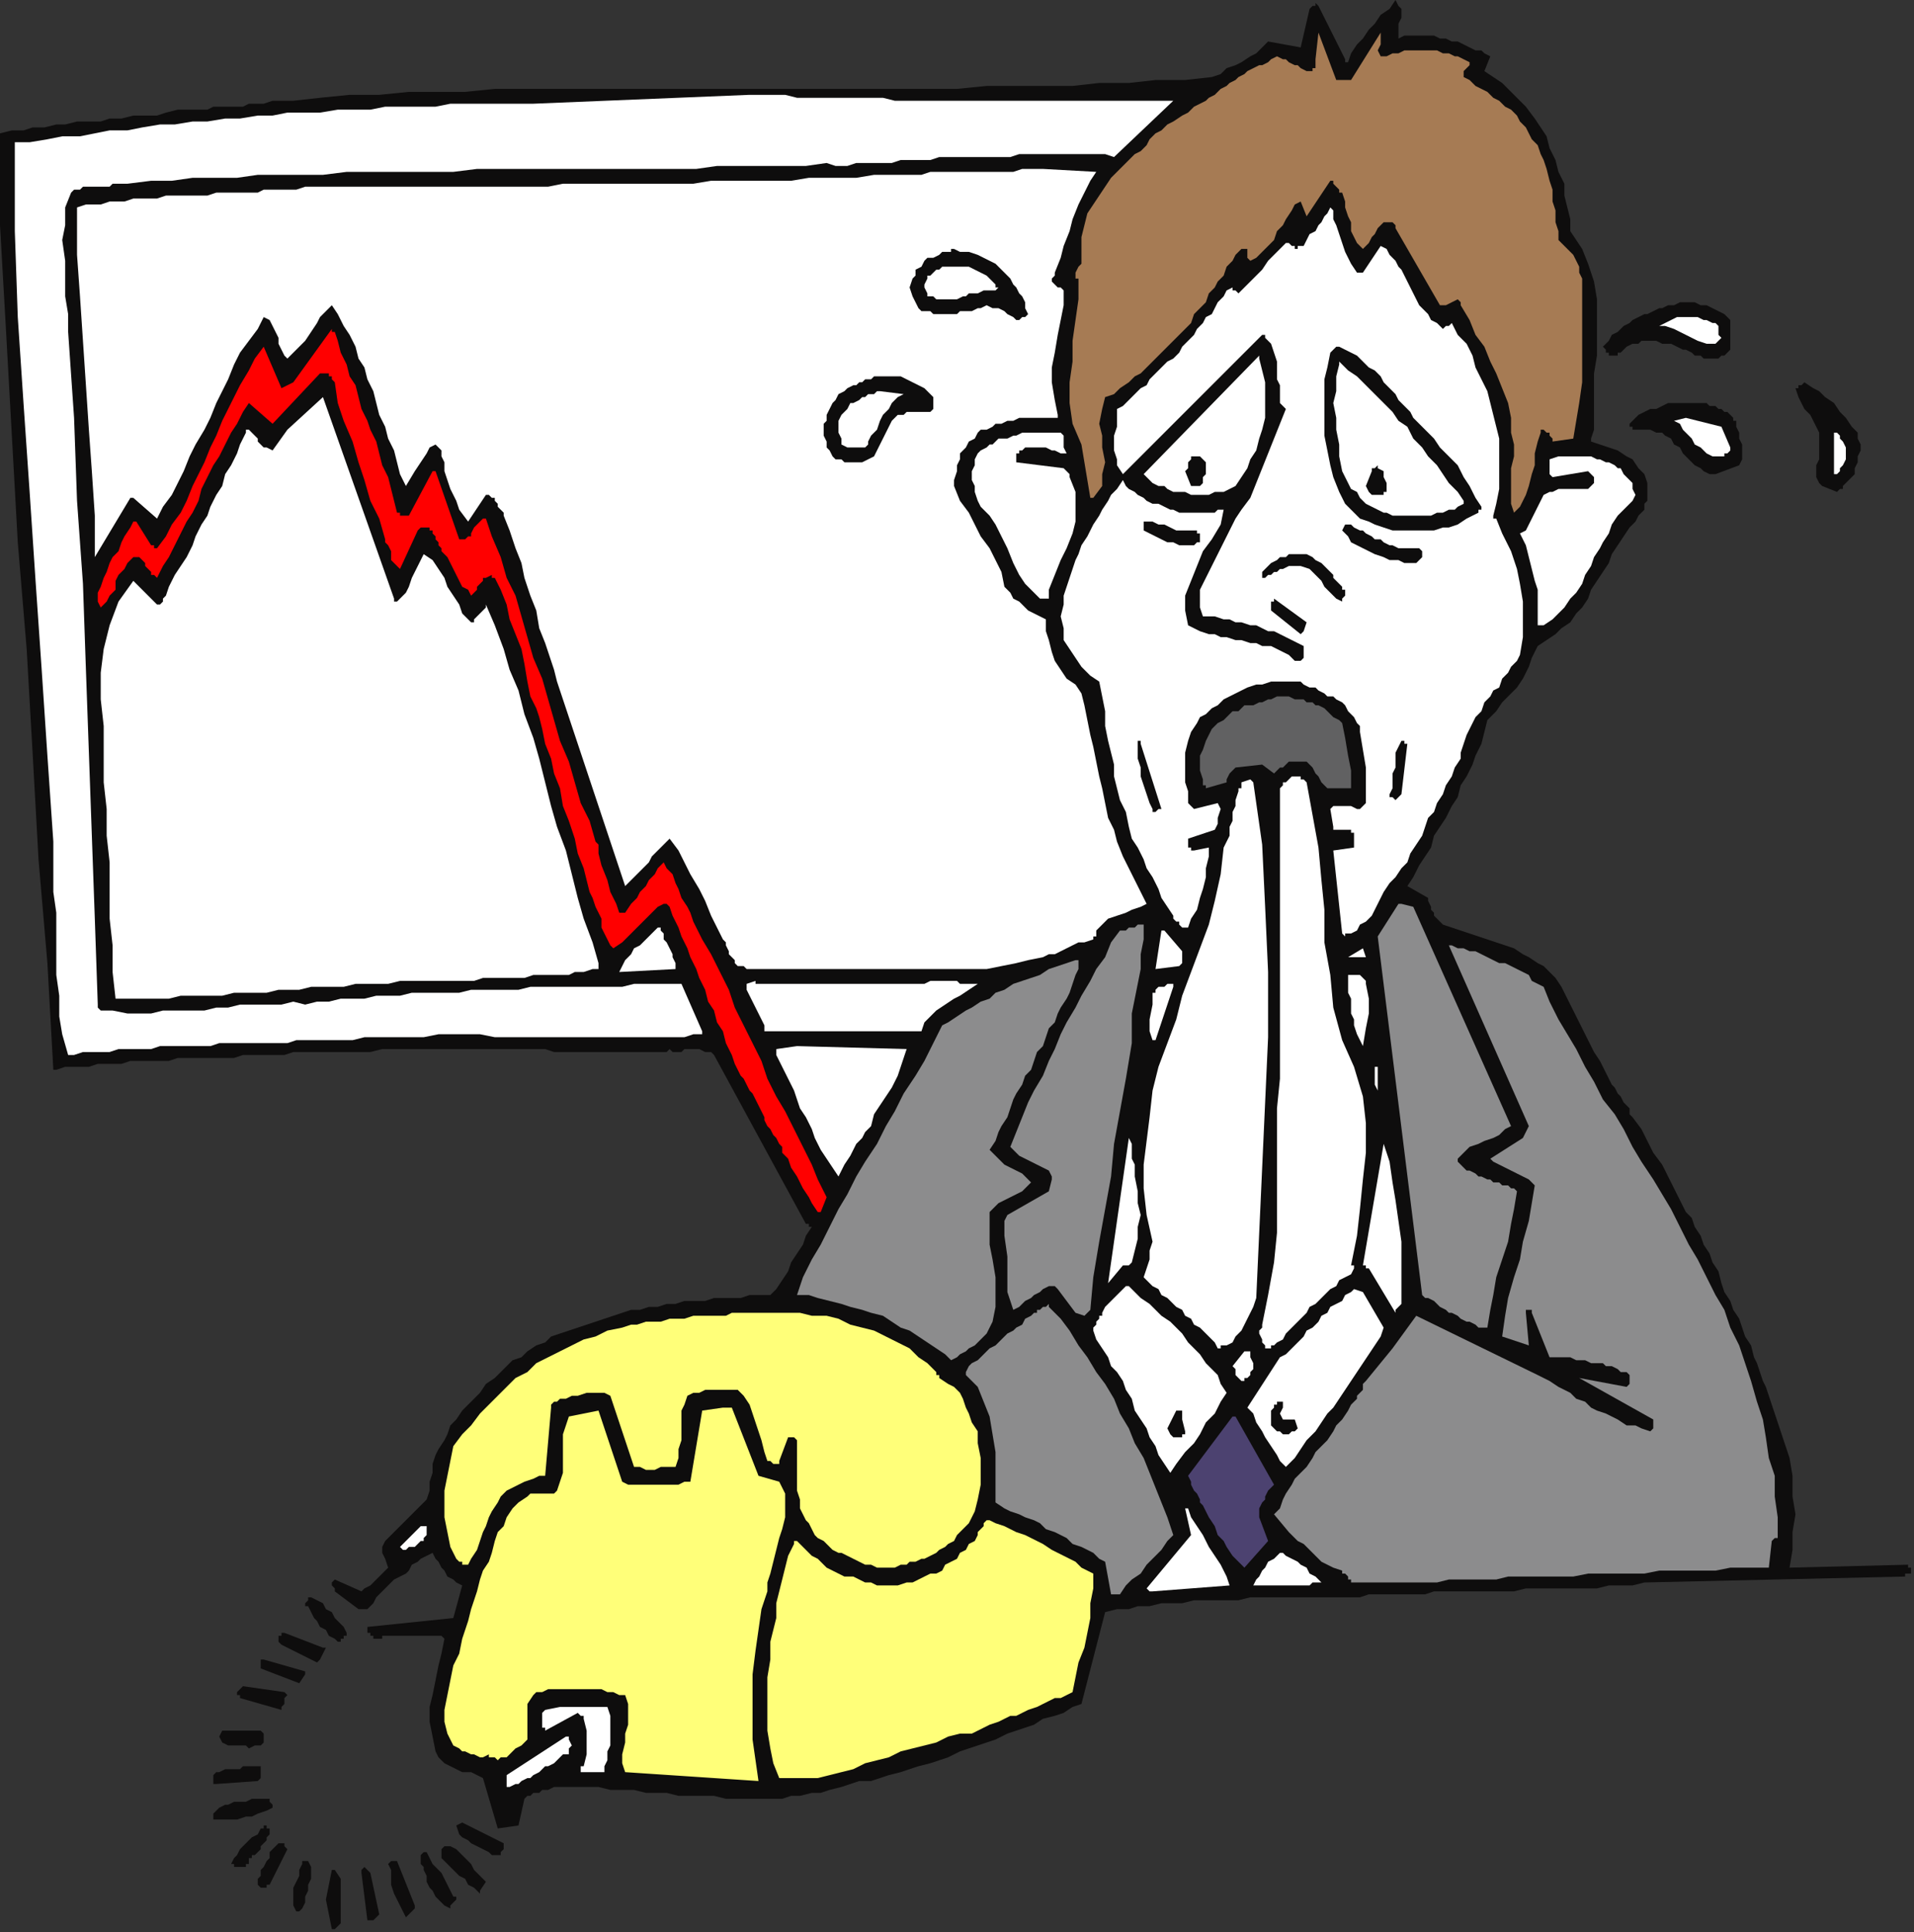 <?xml version="1.0" encoding="UTF-8" standalone="no"?>
<svg
   xmlns:dc="http://purl.org/dc/elements/1.1/"
   xmlns:cc="http://creativecommons.org/ns#"
   xmlns:rdf="http://www.w3.org/1999/02/22-rdf-syntax-ns#"
   xmlns:svg="http://www.w3.org/2000/svg"
   xmlns="http://www.w3.org/2000/svg"
   xmlns:sodipodi="http://sodipodi.sourceforge.net/DTD/sodipodi-0.dtd"
   xmlns:inkscape="http://www.inkscape.org/namespaces/inkscape"
   version="1.0"
   width="170.921mm"
   height="172.508mm"
   id="svg161"
   sodipodi:docname="CMENO084.WMF">
  <rect width="100%" height="100%" fill="#333333" stroke="none"/>
  <sodipodi:namedview
     pagecolor="#ffffff"
     bordercolor="#666666"
     borderopacity="1"
     objecttolerance="10"
     gridtolerance="10"
     guidetolerance="10"
     inkscape:pageopacity="0"
     inkscape:pageshadow="2"
     inkscape:window-width="640"
     inkscape:window-height="480"
     id="namedview163" />
  <defs
     id="defs3">
    <pattern
       id="WMFhbasepattern"
       patternUnits="userSpaceOnUse"
       width="6"
       height="6"
       x="0"
       y="0" />
  </defs>
  <path
     style="fill:#0e0d0d;fill-rule:evenodd;fill-opacity:1;stroke:none;"
     d="  M 471,0   L 472,2   L 473,3   L 473,5   L 473,6   L 472,8   L 472,10   L 472,11   L 472,13   L 474,12   L 476,12   L 478,12   L 480,12   L 482,12   L 484,12   L 486,13   L 488,13   L 490,14   L 492,14   L 494,15   L 496,16   L 498,17   L 500,17   L 501,18   L 503,19   L 501,24   L 504,26   L 507,28   L 510,31   L 513,34   L 515,36   L 518,40   L 520,43   L 522,46   L 523,50   L 525,54   L 526,58   L 528,62   L 528,66   L 529,70   L 530,74   L 530,78   L 534,84   L 536,89   L 538,95   L 539,101   L 539,107   L 539,114   L 539,120   L 538,126   L 538,131   L 538,136   L 538,140   L 538,145   L 537,148   L 537,148   L 537,148   L 537,148   L 537,149   L 540,150   L 543,151   L 546,152   L 549,154   L 551,155   L 553,158   L 555,160   L 556,163   L 556,165   L 556,167   L 556,169   L 555,170   L 555,172   L 554,173   L 553,174   L 552,176   L 550,178   L 548,181   L 546,184   L 544,187   L 543,190   L 541,193   L 539,196   L 537,199   L 536,202   L 534,205   L 532,207   L 530,210   L 527,212   L 525,214   L 522,216   L 519,218   L 517,222   L 516,225   L 514,229   L 512,232   L 510,234   L 507,237   L 505,240   L 502,243   L 501,247   L 500,251   L 498,255   L 497,258   L 495,262   L 493,265   L 492,269   L 490,272   L 488,276   L 486,279   L 484,282   L 483,286   L 481,289   L 479,292   L 477,296   L 475,299   L 482,303   L 482,304   L 483,306   L 483,307   L 484,308   L 484,309   L 485,310   L 486,311   L 487,312   L 490,313   L 493,314   L 496,315   L 499,316   L 502,317   L 505,318   L 508,319   L 511,320   L 514,322   L 516,323   L 519,325   L 521,326   L 523,328   L 525,330   L 527,333   L 528,335   L 530,339   L 532,343   L 534,347   L 536,351   L 538,355   L 540,358   L 542,362   L 544,366   L 545,367   L 546,369   L 547,370   L 548,372   L 549,373   L 550,374   L 550,376   L 551,377   L 554,381   L 556,385   L 558,389   L 561,393   L 563,397   L 565,401   L 567,405   L 569,409   L 571,411   L 572,414   L 574,417   L 575,420   L 577,423   L 578,426   L 580,429   L 581,433   L 582,436   L 584,439   L 585,442   L 587,445   L 588,448   L 589,451   L 591,454   L 592,458   L 593,460   L 594,463   L 595,466   L 596,468   L 597,471   L 598,474   L 599,477   L 600,480   L 602,486   L 604,492   L 605,498   L 605,505   L 606,511   L 605,517   L 605,523   L 604,529   L 644,528   L 644,529   L 645,529   L 645,529   L 645,529   L 645,530   L 645,530   L 645,530   L 645,530   L 645,531   L 645,531   L 644,531   L 644,531   L 644,531   L 643,531   L 643,532   L 643,532   L 555,534   L 551,535   L 547,535   L 543,535   L 539,536   L 535,536   L 531,536   L 527,536   L 523,536   L 519,536   L 515,536   L 511,537   L 507,537   L 504,537   L 500,537   L 496,537   L 492,537   L 488,537   L 484,537   L 481,538   L 477,538   L 473,538   L 470,538   L 466,538   L 462,538   L 459,539   L 455,539   L 451,539   L 447,539   L 444,539   L 440,539   L 436,539   L 433,539   L 429,539   L 425,539   L 422,539   L 418,540   L 414,540   L 410,540   L 407,540   L 403,540   L 399,541   L 396,541   L 392,541   L 388,542   L 384,542   L 381,543   L 377,543   L 373,544   L 365,575   L 362,576   L 359,578   L 356,579   L 352,580   L 349,582   L 346,583   L 343,584   L 340,585   L 336,587   L 333,588   L 330,589   L 327,590   L 324,591   L 320,593   L 317,594   L 314,595   L 310,596   L 307,597   L 304,598   L 300,599   L 297,600   L 294,601   L 290,601   L 287,602   L 284,603   L 280,604   L 277,605   L 274,605   L 270,606   L 267,606   L 264,607   L 261,607   L 257,607   L 253,607   L 249,607   L 245,607   L 241,606   L 237,606   L 233,606   L 229,606   L 225,605   L 221,605   L 218,605   L 214,604   L 210,604   L 206,604   L 202,603   L 198,603   L 197,603   L 195,603   L 194,603   L 192,603   L 191,603   L 189,603   L 188,603   L 187,603   L 185,604   L 184,604   L 183,604   L 182,605   L 180,605   L 179,606   L 178,606   L 177,607   L 175,616   L 168,617   L 163,600   L 161,599   L 159,598   L 156,598   L 154,597   L 152,596   L 150,595   L 148,593   L 147,591   L 146,586   L 145,581   L 145,576   L 146,572   L 147,567   L 148,562   L 149,558   L 150,553   L 149,552   L 148,552   L 147,552   L 146,552   L 144,552   L 143,552   L 142,552   L 141,552   L 139,552   L 138,552   L 137,552   L 136,552   L 134,552   L 133,552   L 132,552   L 131,552   L 130,552   L 129,552   L 129,553   L 128,553   L 128,553   L 127,553   L 127,553   L 126,553   L 126,552   L 125,552   L 125,551   L 124,551   L 124,550   L 124,550   L 124,550   L 124,549   L 153,546   L 156,535   L 154,534   L 153,533   L 151,532   L 150,530   L 149,529   L 148,527   L 147,526   L 146,524   L 144,525   L 142,526   L 141,527   L 139,528   L 138,530   L 137,531   L 135,532   L 133,533   L 132,534   L 130,536   L 129,537   L 128,538   L 127,539   L 126,541   L 125,542   L 124,543   L 121,543   L 113,537   L 113,536   L 112,535   L 112,535   L 112,534   L 112,534   L 113,533   L 113,533   L 113,533   L 122,537   L 123,536   L 125,535   L 126,534   L 127,533   L 128,532   L 129,531   L 130,530   L 131,529   L 130,526   L 129,524   L 129,522   L 130,520   L 144,506   L 145,503   L 145,500   L 146,497   L 146,494   L 147,491   L 148,489   L 150,486   L 151,484   L 152,481   L 154,479   L 156,476   L 158,474   L 160,472   L 162,470   L 164,467   L 167,465   L 169,463   L 171,461   L 173,459   L 176,458   L 178,456   L 181,454   L 184,453   L 186,451   L 189,450   L 192,449   L 195,448   L 198,447   L 201,446   L 204,445   L 207,444   L 210,443   L 213,442   L 216,442   L 219,441   L 222,441   L 225,440   L 228,440   L 231,439   L 234,439   L 238,439   L 241,438   L 244,438   L 247,438   L 250,438   L 253,437   L 256,437   L 260,437   L 262,435   L 264,432   L 266,429   L 267,426   L 269,423   L 271,420   L 272,417   L 274,414   L 273,414   L 273,414   L 273,413   L 272,413   L 241,356   L 240,355   L 239,355   L 238,355   L 236,354   L 235,354   L 234,354   L 232,354   L 231,354   L 230,355   L 229,355   L 228,355   L 227,355   L 227,355   L 226,354   L 225,355   L 225,355   L 222,355   L 219,355   L 216,355   L 213,355   L 210,355   L 207,355   L 204,355   L 201,355   L 198,355   L 195,355   L 192,355   L 189,355   L 187,355   L 184,354   L 181,354   L 178,354   L 173,354   L 169,354   L 164,354   L 160,354   L 156,354   L 151,354   L 147,354   L 142,354   L 138,354   L 133,354   L 129,354   L 125,355   L 120,355   L 116,355   L 111,355   L 107,355   L 104,355   L 101,355   L 99,355   L 96,356   L 93,356   L 90,356   L 88,356   L 85,356   L 82,356   L 79,357   L 77,357   L 74,357   L 71,357   L 68,357   L 66,357   L 63,357   L 60,357   L 57,358   L 55,358   L 52,358   L 49,358   L 47,358   L 44,358   L 41,359   L 38,359   L 36,359   L 33,359   L 30,360   L 28,360   L 25,360   L 22,360   L 19,361   L 19,361   L 19,361   L 18,361   L 18,361   L 16,325   L 13,290   L 11,254   L 9,219   L 6,183   L 4,147   L 2,111   L 0,76   L 0,68   L 0,60   L 0,52   L 0,45   L 4,44   L 8,44   L 11,43   L 15,43   L 19,42   L 22,42   L 26,41   L 30,41   L 34,41   L 37,40   L 41,40   L 45,39   L 49,39   L 53,39   L 56,38   L 60,37   L 63,37   L 65,37   L 68,37   L 70,37   L 72,36   L 75,36   L 77,36   L 80,36   L 82,36   L 84,35   L 87,35   L 89,35   L 92,34   L 94,34   L 96,34   L 99,34   L 108,33   L 118,32   L 128,32   L 138,31   L 147,31   L 157,31   L 167,30   L 177,30   L 186,30   L 196,30   L 206,30   L 216,30   L 225,30   L 235,30   L 245,30   L 255,30   L 265,30   L 275,30   L 284,30   L 294,30   L 304,30   L 313,30   L 323,30   L 333,29   L 342,29   L 352,29   L 362,29   L 371,28   L 381,28   L 390,27   L 400,27   L 409,26   L 412,25   L 414,23   L 417,22   L 419,21   L 422,19   L 424,18   L 426,16   L 428,14   L 439,16   L 442,3   L 443,2   L 443,2   L 444,2   L 444,1   L 444,1   L 445,2   L 445,2   L 445,2   L 454,20   L 454,20   L 454,21   L 454,21   L 455,21   L 456,18   L 458,15   L 460,13   L 462,10   L 464,8   L 466,5   L 469,3   L 471,0   L 471,0   L 471,0   L 471,0   L 471,0  z "
     id="path5" />
  <path
     style="fill:#a67b54;fill-rule:evenodd;fill-opacity:1;stroke:none;"
     d="  M 445,11   L 451,27   L 451,27   L 452,27   L 453,27   L 453,27   L 454,27   L 454,27   L 455,27   L 456,27   L 466,11   L 466,12   L 466,14   L 466,15   L 465,17   L 466,19   L 468,19   L 470,18   L 472,18   L 474,17   L 475,17   L 477,17   L 479,17   L 481,17   L 483,17   L 485,17   L 487,18   L 489,18   L 491,19   L 492,19   L 494,20   L 496,21   L 496,22   L 495,23   L 494,24   L 494,25   L 494,25   L 494,26   L 494,26   L 494,26   L 496,27   L 498,29   L 500,30   L 502,31   L 504,33   L 506,34   L 508,36   L 510,37   L 512,39   L 513,41   L 515,43   L 516,45   L 517,47   L 519,49   L 520,52   L 521,54   L 522,57   L 523,61   L 524,64   L 524,68   L 525,71   L 525,75   L 526,78   L 526,81   L 528,83   L 529,84   L 531,86   L 532,88   L 533,90   L 533,92   L 534,94   L 534,96   L 534,103   L 534,110   L 534,116   L 534,123   L 534,129   L 533,136   L 532,142   L 531,148   L 524,149   L 524,148   L 524,148   L 524,148   L 524,148   L 523,147   L 523,146   L 522,146   L 521,145   L 521,145   L 520,145   L 520,146   L 520,146   L 519,149   L 518,153   L 518,157   L 517,160   L 516,164   L 515,167   L 513,171   L 511,173   L 510,170   L 510,166   L 510,162   L 510,158   L 511,154   L 511,150   L 510,146   L 510,143   L 510,142   L 510,142   L 510,142   L 510,141   L 509,136   L 507,131   L 505,126   L 503,122   L 501,117   L 498,113   L 496,108   L 493,103   L 493,103   L 493,102   L 493,102   L 492,101   L 488,103   L 488,103   L 487,103   L 487,103   L 486,103   L 471,77   L 471,76   L 470,75   L 470,75   L 469,75   L 467,75   L 466,76   L 465,77   L 464,79   L 463,80   L 462,82   L 461,83   L 460,84   L 458,82   L 457,80   L 456,78   L 456,75   L 455,73   L 454,70   L 454,68   L 453,65   L 453,65   L 452,65   L 452,65   L 452,64   L 450,62   L 450,61   L 450,61   L 450,61   L 449,61   L 441,73   L 439,68   L 437,69   L 436,71   L 434,74   L 433,76   L 431,78   L 430,81   L 428,83   L 426,85   L 424,87   L 422,88   L 421,87   L 421,86   L 421,85   L 421,84   L 421,84   L 420,84   L 420,84   L 419,84   L 417,86   L 416,88   L 414,90   L 413,93   L 411,95   L 410,97   L 408,99   L 407,102   L 405,104   L 403,106   L 402,109   L 400,111   L 398,113   L 396,115   L 394,117   L 392,119   L 390,121   L 387,124   L 385,126   L 383,127   L 381,129   L 378,131   L 376,133   L 373,134   L 372,138   L 371,143   L 372,147   L 372,151   L 373,156   L 372,160   L 372,164   L 369,168   L 369,168   L 369,168   L 369,168   L 368,168   L 365,150   L 362,143   L 361,136   L 361,129   L 362,122   L 362,115   L 363,108   L 364,101   L 364,94   L 364,94   L 363,94   L 363,94   L 363,93   L 363,92   L 364,90   L 365,89   L 365,88   L 365,84   L 365,80   L 366,76   L 367,72   L 369,69   L 371,66   L 373,63   L 375,60   L 377,58   L 379,56   L 381,54   L 383,52   L 385,51   L 387,49   L 388,47   L 390,45   L 392,44   L 394,42   L 396,41   L 399,39   L 401,38   L 403,36   L 405,35   L 407,34   L 408,33   L 410,32   L 411,31   L 412,30   L 414,29   L 415,28   L 417,27   L 418,26   L 420,25   L 421,24   L 423,23   L 425,22   L 426,22   L 428,21   L 429,20   L 431,19   L 433,20   L 434,20   L 435,21   L 437,22   L 438,22   L 439,23   L 441,24   L 442,24   L 443,24   L 443,23   L 444,23   L 444,22   L 444,21   L 444,21   L 444,21   L 444,20   L 445,11   L 445,11   L 445,11   L 445,11   L 445,11  z "
     id="path7" />
  <path
     style="fill:#ffffff;fill-rule:evenodd;fill-opacity:1;stroke:none;"
     d="  M 253,32   L 257,32   L 261,32   L 265,32   L 269,33   L 273,33   L 277,33   L 282,33   L 285,33   L 290,33   L 294,33   L 298,33   L 302,34   L 306,34   L 310,34   L 314,34   L 318,34   L 322,34   L 326,34   L 330,34   L 334,34   L 338,34   L 342,34   L 346,34   L 350,34   L 354,34   L 358,34   L 363,34   L 366,34   L 371,34   L 375,34   L 379,34   L 383,34   L 384,34   L 386,34   L 388,34   L 390,34   L 391,34   L 393,34   L 394,34   L 396,34   L 376,53   L 373,52   L 370,52   L 367,52   L 364,52   L 362,52   L 359,52   L 356,52   L 353,52   L 350,52   L 347,52   L 344,52   L 341,53   L 338,53   L 336,53   L 333,53   L 330,53   L 327,53   L 323,53   L 320,53   L 317,53   L 314,54   L 311,54   L 308,54   L 304,54   L 301,55   L 298,55   L 295,55   L 292,55   L 289,55   L 286,56   L 282,56   L 279,55   L 272,56   L 265,56   L 257,56   L 250,56   L 242,56   L 235,57   L 228,57   L 220,57   L 213,57   L 205,57   L 198,57   L 191,57   L 183,57   L 176,57   L 168,57   L 161,57   L 153,58   L 146,58   L 139,58   L 131,58   L 124,58   L 117,58   L 109,59   L 102,59   L 95,59   L 87,59   L 80,60   L 72,60   L 65,60   L 58,61   L 51,61   L 43,62   L 42,62   L 41,62   L 39,62   L 38,62   L 37,63   L 36,63   L 35,63   L 33,63   L 32,63   L 31,63   L 30,63   L 28,63   L 27,64   L 26,64   L 25,64   L 24,65   L 22,70   L 22,76   L 21,81   L 22,88   L 22,94   L 22,100   L 23,106   L 23,112   L 25,141   L 26,169   L 28,197   L 29,226   L 30,254   L 31,282   L 32,310   L 33,339   L 33,339   L 33,340   L 34,341   L 34,341   L 38,341   L 43,342   L 47,342   L 51,342   L 55,341   L 60,341   L 64,341   L 69,341   L 73,340   L 77,340   L 81,339   L 86,339   L 90,339   L 95,339   L 99,338   L 103,339   L 107,338   L 111,338   L 115,337   L 119,337   L 123,337   L 127,336   L 131,336   L 135,336   L 139,335   L 143,335   L 147,335   L 151,335   L 155,335   L 159,334   L 163,334   L 167,334   L 171,334   L 175,334   L 179,333   L 183,333   L 187,333   L 191,333   L 195,333   L 199,333   L 203,333   L 207,333   L 210,333   L 214,332   L 218,332   L 222,332   L 226,332   L 230,332   L 237,348   L 237,349   L 237,349   L 237,349   L 237,349   L 234,349   L 231,350   L 228,350   L 226,350   L 223,350   L 220,350   L 217,350   L 214,350   L 211,350   L 209,350   L 206,350   L 203,350   L 200,350   L 197,350   L 194,350   L 191,350   L 186,350   L 182,350   L 177,350   L 172,350   L 167,350   L 162,349   L 157,349   L 152,349   L 148,349   L 143,350   L 138,350   L 133,350   L 128,350   L 123,350   L 119,351   L 114,351   L 111,351   L 108,351   L 105,351   L 103,351   L 100,351   L 97,352   L 94,352   L 91,352   L 88,352   L 85,352   L 83,352   L 80,352   L 77,352   L 74,352   L 71,353   L 68,353   L 65,353   L 63,353   L 60,353   L 57,353   L 54,353   L 51,354   L 48,354   L 45,354   L 43,354   L 40,354   L 37,355   L 34,355   L 31,355   L 28,355   L 25,356   L 23,356   L 21,349   L 20,343   L 20,336   L 19,329   L 19,322   L 19,315   L 19,308   L 18,301   L 18,297   L 18,292   L 18,288   L 18,284   L 16,255   L 14,225   L 12,196   L 10,166   L 8,137   L 6,107   L 5,78   L 5,48   L 10,48   L 16,47   L 21,46   L 27,46   L 32,45   L 37,44   L 43,44   L 48,43   L 54,42   L 59,42   L 65,41   L 70,41   L 76,40   L 81,40   L 87,39   L 92,39   L 97,38   L 103,38   L 108,38   L 114,37   L 119,37   L 125,37   L 130,36   L 136,36   L 141,36   L 147,36   L 152,35   L 158,35   L 163,35   L 169,35   L 174,35   L 180,35   L 253,32  z "
     id="path9" />
  <path
     style="fill:#ffffff;fill-rule:evenodd;fill-opacity:1;stroke:none;"
     d="  M 352,57   L 370,58   L 368,61   L 366,65   L 364,69   L 362,74   L 361,78   L 359,83   L 358,87   L 356,92   L 356,93   L 356,93   L 355,94   L 355,95   L 356,96   L 357,97   L 358,97   L 359,98   L 359,103   L 358,108   L 357,113   L 356,119   L 355,124   L 355,129   L 356,135   L 357,140   L 357,140   L 357,141   L 357,141   L 356,141   L 355,141   L 353,141   L 351,141   L 349,141   L 347,141   L 345,141   L 344,141   L 342,142   L 340,142   L 338,143   L 336,143   L 335,144   L 333,145   L 331,145   L 330,146   L 329,148   L 327,149   L 326,151   L 324,153   L 324,155   L 323,157   L 323,159   L 322,162   L 322,164   L 324,169   L 327,173   L 329,177   L 331,181   L 334,185   L 336,189   L 338,193   L 339,198   L 341,200   L 342,202   L 344,203   L 346,205   L 347,206   L 349,207   L 351,208   L 353,209   L 353,213   L 354,216   L 355,220   L 356,223   L 358,226   L 360,229   L 363,231   L 365,234   L 366,238   L 367,243   L 368,248   L 369,252   L 370,257   L 371,262   L 372,266   L 373,271   L 374,276   L 376,280   L 377,284   L 379,289   L 381,293   L 383,297   L 385,301   L 387,305   L 385,306   L 382,307   L 380,308   L 377,309   L 374,310   L 372,312   L 370,314   L 370,316   L 369,316   L 369,317   L 369,317   L 369,317   L 366,318   L 364,318   L 362,319   L 360,320   L 358,321   L 356,322   L 354,322   L 352,323   L 347,324   L 343,325   L 338,326   L 333,327   L 329,327   L 324,327   L 319,327   L 315,327   L 310,327   L 305,327   L 300,327   L 296,327   L 291,327   L 286,327   L 281,327   L 277,327   L 275,327   L 273,327   L 271,327   L 270,327   L 268,327   L 266,327   L 264,327   L 263,327   L 261,327   L 259,327   L 258,327   L 256,327   L 254,327   L 252,327   L 251,326   L 249,326   L 248,325   L 248,324   L 247,323   L 246,322   L 246,321   L 245,319   L 245,318   L 244,317   L 242,313   L 240,309   L 238,304   L 236,300   L 233,295   L 231,291   L 229,287   L 226,283   L 224,285   L 222,287   L 220,289   L 219,291   L 217,293   L 215,295   L 213,297   L 211,299   L 192,242   L 191,239   L 190,236   L 189,233   L 188,230   L 187,226   L 186,223   L 185,220   L 184,217   L 182,212   L 181,206   L 179,201   L 177,195   L 176,190   L 174,185   L 172,179   L 170,174   L 170,173   L 169,172   L 168,171   L 168,170   L 167,169   L 167,168   L 166,168   L 165,167   L 165,167   L 164,167   L 164,167   L 164,167   L 158,176   L 155,172   L 154,169   L 152,165   L 151,162   L 150,159   L 150,156   L 149,154   L 149,152   L 148,151   L 147,150   L 147,150   L 145,151   L 144,153   L 142,156   L 140,159   L 137,164   L 135,160   L 134,156   L 133,152   L 131,148   L 130,144   L 128,140   L 127,136   L 126,132   L 124,128   L 123,124   L 121,121   L 120,117   L 118,113   L 116,110   L 114,106   L 112,103   L 110,105   L 108,107   L 107,109   L 105,112   L 103,115   L 101,117   L 99,119   L 97,121   L 96,120   L 95,118   L 94,116   L 94,114   L 93,112   L 92,110   L 91,108   L 89,107   L 87,111   L 84,115   L 81,119   L 79,123   L 77,128   L 75,132   L 73,136   L 71,141   L 69,145   L 66,150   L 64,154   L 62,159   L 60,163   L 58,167   L 55,171   L 53,175   L 45,168   L 45,168   L 44,168   L 44,168   L 44,168   L 32,188   L 32,174   L 31,159   L 30,145   L 29,130   L 28,115   L 27,100   L 26,86   L 26,71   L 26,71   L 26,70   L 26,70   L 26,70   L 29,69   L 32,69   L 34,69   L 37,68   L 40,68   L 42,68   L 45,67   L 48,67   L 51,67   L 53,67   L 56,66   L 59,66   L 62,66   L 64,66   L 67,66   L 70,66   L 73,65   L 75,65   L 78,65   L 81,65   L 84,65   L 87,65   L 89,64   L 92,64   L 95,64   L 97,64   L 100,64   L 103,63   L 106,63   L 108,63   L 111,63   L 114,63   L 115,63   L 117,63   L 118,63   L 119,63   L 120,63   L 122,63   L 123,63   L 125,63   L 126,63   L 127,63   L 128,63   L 130,63   L 131,63   L 132,63   L 134,63   L 135,63   L 140,63   L 146,63   L 151,63   L 157,63   L 162,63   L 168,63   L 174,63   L 179,63   L 185,63   L 190,62   L 196,62   L 201,62   L 207,62   L 212,62   L 218,62   L 223,62   L 229,62   L 234,62   L 240,61   L 245,61   L 251,61   L 256,61   L 262,61   L 267,61   L 273,60   L 278,60   L 284,60   L 289,60   L 295,59   L 300,59   L 306,59   L 311,59   L 314,58   L 316,58   L 319,58   L 321,58   L 324,58   L 327,58   L 329,58   L 332,58   L 334,58   L 337,58   L 339,58   L 342,58   L 345,57   L 347,57   L 350,57   L 352,57  z "
     id="path11" />
  <path
     style="fill:#ffffff;fill-rule:evenodd;fill-opacity:1;stroke:none;"
     d="  M 450,71   L 450,74   L 451,76   L 452,79   L 453,82   L 454,85   L 455,87   L 456,89   L 458,92   L 460,92   L 466,83   L 468,84   L 469,86   L 471,88   L 472,90   L 473,91   L 474,93   L 475,95   L 476,97   L 477,99   L 478,101   L 479,103   L 481,105   L 482,106   L 483,108   L 485,109   L 487,111   L 488,110   L 489,110   L 489,110   L 490,109   L 492,113   L 495,116   L 497,120   L 498,124   L 500,128   L 502,132   L 503,136   L 504,140   L 505,144   L 506,148   L 506,152   L 506,157   L 506,161   L 506,165   L 505,170   L 504,174   L 504,174   L 504,175   L 505,175   L 505,175   L 507,180   L 510,186   L 512,192   L 513,197   L 514,203   L 514,209   L 514,215   L 513,221   L 512,223   L 510,225   L 509,227   L 507,229   L 506,232   L 504,233   L 503,235   L 501,237   L 500,240   L 498,242   L 497,244   L 496,246   L 495,248   L 494,251   L 493,254   L 493,256   L 491,259   L 490,262   L 488,265   L 487,268   L 485,271   L 484,274   L 482,276   L 481,279   L 480,282   L 478,285   L 476,288   L 475,291   L 473,293   L 471,296   L 469,298   L 467,301   L 466,303   L 465,305   L 464,307   L 463,309   L 461,311   L 459,312   L 458,314   L 456,315   L 455,315   L 455,315   L 454,315   L 454,316   L 454,316   L 454,316   L 453,315   L 453,315   L 450,287   L 457,286   L 457,285   L 457,284   L 457,283   L 457,282   L 457,281   L 456,281   L 456,281   L 456,280   L 450,280   L 450,280   L 450,280   L 450,279   L 450,279   L 449,273   L 450,272   L 451,272   L 452,272   L 453,272   L 455,272   L 456,272   L 458,273   L 459,273   L 460,272   L 460,272   L 461,271   L 461,271   L 461,265   L 461,259   L 460,253   L 459,247   L 459,245   L 458,244   L 457,242   L 456,241   L 455,240   L 454,238   L 453,237   L 451,236   L 450,235   L 448,235   L 447,234   L 445,233   L 444,232   L 442,232   L 440,231   L 439,230   L 436,230   L 434,230   L 431,230   L 429,230   L 426,231   L 424,231   L 421,232   L 419,233   L 417,234   L 415,235   L 413,236   L 411,238   L 409,239   L 407,241   L 405,242   L 404,244   L 402,247   L 401,250   L 400,254   L 400,257   L 400,260   L 400,264   L 401,267   L 401,271   L 401,271   L 402,272   L 402,272   L 403,273   L 411,271   L 412,273   L 411,276   L 411,278   L 410,280   L 401,283   L 401,286   L 401,286   L 402,286   L 402,287   L 403,287   L 408,286   L 408,289   L 407,293   L 407,296   L 406,300   L 405,303   L 404,307   L 402,310   L 401,313   L 401,313   L 400,313   L 399,313   L 398,312   L 398,311   L 397,311   L 396,310   L 396,309   L 394,306   L 392,303   L 391,300   L 389,296   L 387,293   L 386,290   L 384,286   L 382,283   L 381,279   L 380,274   L 378,270   L 377,266   L 376,262   L 376,258   L 375,254   L 374,250   L 373,245   L 373,240   L 372,235   L 371,230   L 368,228   L 365,225   L 363,222   L 361,219   L 359,216   L 359,212   L 358,208   L 359,204   L 359,201   L 360,198   L 361,195   L 362,192   L 363,189   L 364,187   L 365,184   L 367,181   L 368,179   L 369,177   L 371,174   L 372,172   L 374,169   L 375,167   L 377,165   L 379,162   L 380,164   L 381,165   L 383,166   L 384,167   L 386,168   L 387,169   L 389,170   L 391,170   L 393,171   L 395,172   L 396,172   L 398,173   L 400,173   L 402,173   L 405,173   L 407,173   L 408,173   L 408,173   L 409,173   L 410,173   L 411,172   L 412,172   L 412,172   L 413,172   L 412,177   L 409,182   L 406,186   L 404,191   L 402,196   L 400,201   L 400,206   L 401,211   L 403,212   L 405,213   L 408,214   L 410,214   L 412,215   L 414,215   L 417,216   L 419,216   L 422,217   L 424,217   L 426,218   L 429,218   L 431,219   L 433,220   L 435,221   L 437,223   L 438,223   L 438,223   L 439,223   L 439,223   L 440,222   L 440,220   L 440,219   L 440,218   L 438,217   L 436,216   L 434,215   L 432,214   L 430,213   L 428,213   L 426,212   L 424,211   L 422,211   L 419,210   L 417,210   L 415,209   L 413,209   L 410,208   L 408,208   L 406,208   L 405,205   L 405,203   L 405,201   L 405,199   L 407,195   L 409,191   L 411,187   L 413,183   L 415,179   L 417,175   L 419,172   L 422,168   L 434,138   L 432,136   L 432,133   L 432,130   L 431,128   L 431,125   L 431,122   L 430,119   L 429,116   L 427,114   L 427,114   L 427,113   L 427,113   L 426,113   L 379,160   L 377,157   L 377,155   L 376,152   L 376,150   L 376,147   L 377,144   L 377,141   L 377,138   L 379,137   L 381,135   L 383,133   L 385,131   L 387,130   L 388,128   L 390,126   L 392,124   L 394,122   L 396,121   L 398,119   L 399,117   L 401,115   L 403,113   L 404,111   L 406,109   L 407,107   L 409,106   L 410,104   L 411,102   L 412,101   L 413,100   L 414,98   L 416,97   L 416,97   L 416,98   L 417,98   L 418,99   L 420,97   L 422,95   L 424,93   L 426,91   L 428,88   L 430,86   L 432,84   L 434,82   L 435,82   L 435,82   L 435,82   L 436,83   L 436,83   L 437,83   L 437,84   L 438,84   L 438,83   L 439,83   L 439,83   L 440,83   L 441,81   L 442,79   L 444,78   L 445,76   L 446,75   L 447,73   L 448,72   L 449,70   L 449,70   L 450,71   L 450,71   L 450,71  z "
     id="path13" />
  <path
     style="fill:#0e0d0d;fill-rule:evenodd;fill-opacity:1;stroke:none;"
     d="  M 322,84   L 324,85   L 327,85   L 330,86   L 332,87   L 334,88   L 336,89   L 338,91   L 340,93   L 341,94   L 342,96   L 343,97   L 344,99   L 345,100   L 346,102   L 346,104   L 347,106   L 346,107   L 345,107   L 344,108   L 343,108   L 342,107   L 340,106   L 339,105   L 337,104   L 335,104   L 333,103   L 331,104   L 330,104   L 328,105   L 327,105   L 326,105   L 324,105   L 323,106   L 322,106   L 321,106   L 320,106   L 318,106   L 317,106   L 316,106   L 315,106   L 314,105   L 312,105   L 311,105   L 310,104   L 309,102   L 308,100   L 307,97   L 308,94   L 309,93   L 309,91   L 311,90   L 312,88   L 313,87   L 315,87   L 317,86   L 318,85   L 319,85   L 319,85   L 320,85   L 320,85   L 321,85   L 321,84   L 321,84   L 322,84  z "
     id="path15" />
  <path
     style="fill:#ffffff;fill-rule:evenodd;fill-opacity:1;stroke:none;"
     d="  M 320,90   L 322,90   L 324,90   L 327,90   L 329,91   L 331,92   L 333,93   L 334,94   L 336,96   L 336,96   L 336,97   L 337,97   L 337,97   L 337,97   L 337,97   L 336,98   L 336,98   L 335,98   L 333,98   L 332,98   L 330,99   L 329,99   L 327,99   L 326,100   L 325,100   L 323,101   L 322,101   L 320,101   L 319,101   L 317,101   L 316,101   L 315,100   L 313,100   L 313,99   L 312,97   L 312,96   L 313,94   L 313,93   L 314,93   L 315,92   L 316,91   L 317,91   L 318,90   L 319,90   L 320,90  z "
     id="path17" />
  <path
     style="fill:#0e0d0d;fill-rule:evenodd;fill-opacity:1;stroke:none;"
     d="  M 567,102   L 569,102   L 572,102   L 574,103   L 576,103   L 578,104   L 580,105   L 582,106   L 584,108   L 584,110   L 584,112   L 584,115   L 584,117   L 584,118   L 583,119   L 582,120   L 581,120   L 580,121   L 578,121   L 577,121   L 575,121   L 574,120   L 572,120   L 571,119   L 569,118   L 568,118   L 566,117   L 564,116   L 563,116   L 561,116   L 559,115   L 558,115   L 556,115   L 554,115   L 553,116   L 551,116   L 549,117   L 548,118   L 548,118   L 547,119   L 547,119   L 546,119   L 546,120   L 546,120   L 545,120   L 545,120   L 544,120   L 544,120   L 543,120   L 543,119   L 542,119   L 542,118   L 541,117   L 541,117   L 542,116   L 542,116   L 542,116   L 543,115   L 544,113   L 546,112   L 547,111   L 548,110   L 550,109   L 551,108   L 553,107   L 555,106   L 556,106   L 558,105   L 560,104   L 561,104   L 563,103   L 565,103   L 567,102  z "
     id="path19" />
  <path
     style="fill:#ffffff;fill-rule:evenodd;fill-opacity:1;stroke:none;"
     d="  M 566,107   L 567,107   L 569,107   L 571,107   L 573,107   L 575,108   L 576,108   L 578,109   L 579,109   L 580,110   L 580,112   L 580,113   L 581,114   L 580,115   L 580,115   L 579,116   L 578,116   L 576,116   L 573,115   L 571,114   L 569,113   L 567,112   L 565,111   L 562,110   L 560,110   L 566,107  z "
     id="path21" />
  <path
     style="fill:#ff0000;fill-rule:evenodd;fill-opacity:1;stroke:none;"
     d="  M 113,112   L 114,115   L 115,119   L 117,123   L 118,127   L 120,130   L 121,134   L 122,138   L 124,142   L 125,145   L 127,149   L 128,153   L 129,157   L 131,161   L 132,165   L 133,169   L 134,173   L 135,173   L 135,174   L 136,174   L 136,174   L 137,174   L 137,174   L 137,174   L 138,174   L 146,159   L 146,159   L 147,159   L 147,159   L 147,159   L 155,182   L 156,182   L 156,182   L 157,182   L 158,181   L 158,181   L 159,181   L 159,180   L 159,180   L 160,178   L 161,177   L 162,176   L 163,175   L 163,175   L 163,175   L 164,175   L 164,175   L 166,181   L 169,188   L 171,195   L 174,201   L 176,208   L 178,215   L 180,222   L 183,229   L 185,236   L 187,243   L 189,250   L 192,257   L 194,264   L 196,271   L 199,277   L 201,284   L 202,285   L 202,288   L 203,292   L 205,297   L 206,301   L 208,305   L 209,308   L 211,308   L 213,305   L 215,303   L 216,301   L 218,299   L 219,297   L 221,295   L 222,293   L 224,291   L 225,293   L 227,295   L 228,298   L 229,300   L 230,303   L 232,306   L 233,308   L 234,311   L 237,317   L 240,322   L 243,328   L 246,334   L 248,340   L 251,346   L 254,352   L 257,358   L 259,364   L 262,370   L 265,375   L 268,381   L 271,387   L 274,393   L 276,398   L 279,404   L 277,409   L 277,409   L 277,409   L 276,409   L 276,409   L 274,406   L 273,404   L 271,401   L 270,399   L 269,397   L 267,394   L 266,391   L 264,389   L 264,387   L 263,386   L 262,384   L 261,383   L 260,381   L 259,380   L 258,378   L 258,377   L 257,375   L 256,373   L 255,371   L 254,369   L 253,368   L 252,366   L 251,364   L 250,363   L 248,359   L 247,356   L 245,352   L 244,348   L 242,345   L 241,341   L 239,338   L 238,334   L 236,330   L 235,327   L 233,323   L 232,320   L 230,316   L 229,313   L 227,309   L 226,306   L 225,305   L 225,305   L 225,305   L 224,305   L 222,306   L 220,308   L 218,310   L 216,312   L 214,314   L 212,316   L 210,318   L 207,320   L 206,319   L 205,317   L 204,315   L 203,313   L 203,310   L 202,308   L 201,306   L 200,303   L 199,301   L 198,297   L 197,293   L 195,288   L 194,283   L 192,277   L 190,272   L 189,266   L 187,261   L 186,256   L 184,251   L 183,246   L 182,242   L 181,239   L 180,237   L 179,235   L 178,230   L 177,224   L 176,219   L 174,214   L 172,209   L 171,204   L 169,199   L 167,195   L 166,195   L 166,195   L 166,194   L 166,194   L 164,195   L 163,195   L 163,196   L 162,197   L 161,198   L 161,199   L 160,200   L 159,201   L 158,199   L 156,198   L 155,196   L 154,194   L 153,192   L 152,190   L 151,188   L 149,186   L 149,185   L 148,184   L 148,183   L 147,182   L 147,181   L 146,180   L 146,179   L 145,179   L 145,178   L 144,178   L 144,178   L 143,178   L 143,178   L 142,178   L 142,178   L 141,179   L 135,192   L 134,191   L 133,190   L 132,189   L 132,187   L 132,186   L 131,184   L 130,183   L 130,182   L 128,175   L 125,169   L 123,162   L 121,156   L 119,149   L 116,142   L 114,136   L 113,129   L 112,128   L 112,128   L 112,128   L 112,127   L 111,127   L 111,126   L 110,126   L 108,126   L 92,143   L 84,136   L 82,139   L 80,143   L 78,146   L 76,150   L 74,154   L 72,157   L 70,161   L 68,165   L 67,169   L 65,173   L 63,176   L 61,180   L 59,184   L 57,188   L 55,191   L 53,195   L 52,194   L 51,194   L 51,193   L 50,192   L 49,191   L 49,190   L 48,189   L 47,188   L 45,188   L 43,190   L 42,192   L 40,194   L 39,196   L 39,199   L 37,201   L 36,203   L 34,205   L 33,203   L 33,200   L 34,198   L 35,195   L 36,193   L 37,190   L 38,188   L 40,186   L 41,183   L 42,181   L 44,178   L 45,176   L 45,176   L 45,176   L 45,176   L 46,176   L 51,184   L 52,184   L 52,185   L 53,185   L 53,185   L 56,181   L 58,177   L 61,173   L 63,169   L 65,164   L 67,160   L 69,156   L 71,151   L 73,147   L 75,142   L 77,138   L 79,134   L 81,130   L 84,125   L 86,121   L 89,117   L 95,131   L 99,129   L 112,111   L 112,111   L 112,112   L 113,112   L 113,112  z "
     id="path23" />
  <path
     style="fill:#0e0d0d;fill-rule:evenodd;fill-opacity:1;stroke:none;"
     d="  M 452,117   L 454,118   L 456,119   L 458,120   L 460,122   L 462,124   L 464,125   L 466,127   L 467,129   L 469,131   L 471,133   L 472,135   L 474,137   L 476,139   L 477,141   L 479,143   L 481,145   L 484,148   L 486,151   L 489,154   L 492,157   L 494,161   L 496,164   L 498,168   L 500,171   L 500,172   L 500,172   L 499,172   L 499,173   L 497,174   L 495,175   L 492,177   L 489,178   L 487,178   L 484,179   L 481,179   L 478,179   L 475,179   L 472,179   L 470,179   L 467,178   L 464,177   L 462,176   L 459,175   L 457,173   L 454,170   L 452,166   L 450,161   L 449,157   L 448,152   L 447,147   L 447,142   L 447,138   L 447,133   L 447,128   L 448,124   L 449,119   L 449,119   L 450,118   L 450,118   L 451,117   L 451,117   L 451,117   L 451,117   L 452,117  z "
     id="path25" />
  <path
     style="fill:#ffffff;fill-rule:evenodd;fill-opacity:1;stroke:none;"
     d="  M 425,121   L 426,125   L 427,129   L 427,133   L 427,137   L 427,141   L 426,145   L 425,148   L 424,152   L 422,155   L 421,158   L 419,161   L 417,164   L 415,165   L 413,166   L 411,166   L 410,166   L 408,167   L 406,167   L 404,167   L 402,167   L 400,166   L 398,166   L 396,166   L 394,165   L 393,164   L 391,164   L 389,163   L 388,162   L 387,161   L 387,161   L 386,160   L 386,160   L 425,120   L 425,120   L 425,121   L 425,121   L 425,121  z "
     id="path27" />
  <path
     style="fill:#ffffff;fill-rule:evenodd;fill-opacity:1;stroke:none;"
     d="  M 452,122   L 455,125   L 458,127   L 461,130   L 464,133   L 467,136   L 470,139   L 472,142   L 475,144   L 477,148   L 480,151   L 482,154   L 485,157   L 487,160   L 489,163   L 492,166   L 494,169   L 494,169   L 494,170   L 494,170   L 494,170   L 492,171   L 491,172   L 489,172   L 487,173   L 485,173   L 483,174   L 482,174   L 480,174   L 478,174   L 476,174   L 474,174   L 472,174   L 470,174   L 468,173   L 467,173   L 465,172   L 463,171   L 461,170   L 459,168   L 458,166   L 456,165   L 455,163   L 454,161   L 453,159   L 452,154   L 452,150   L 451,145   L 451,141   L 450,136   L 451,132   L 451,127   L 452,123   L 452,123   L 452,122   L 452,122   L 452,122  z "
     id="path29" />
  <path
     style="fill:#0e0d0d;fill-rule:evenodd;fill-opacity:1;stroke:none;"
     d="  M 296,127   L 299,127   L 301,127   L 304,127   L 306,128   L 308,129   L 310,130   L 312,131   L 314,133   L 315,134   L 315,135   L 315,136   L 315,137   L 315,138   L 314,139   L 313,139   L 312,139   L 310,139   L 309,139   L 307,139   L 306,139   L 305,140   L 303,140   L 302,141   L 301,142   L 300,144   L 299,146   L 298,148   L 297,150   L 296,152   L 295,154   L 293,155   L 291,156   L 290,156   L 288,156   L 287,156   L 286,156   L 285,156   L 284,155   L 283,155   L 282,155   L 281,154   L 280,152   L 279,151   L 279,149   L 278,147   L 278,145   L 278,143   L 279,142   L 279,140   L 280,138   L 281,136   L 282,135   L 283,133   L 285,132   L 286,131   L 288,130   L 289,130   L 290,129   L 291,129   L 292,128   L 293,128   L 294,128   L 295,127   L 296,127  z "
     id="path31" />
  <path
     style="fill:#0e0d0d;fill-rule:evenodd;fill-opacity:1;stroke:none;"
     d="  M 609,129   L 612,131   L 614,132   L 616,134   L 619,136   L 621,139   L 623,141   L 625,144   L 627,146   L 627,148   L 628,150   L 628,152   L 627,154   L 627,156   L 626,158   L 626,160   L 625,161   L 624,162   L 623,163   L 623,163   L 622,164   L 622,165   L 622,165   L 621,165   L 620,166   L 615,164   L 614,163   L 613,161   L 613,159   L 613,157   L 614,155   L 614,153   L 614,151   L 614,149   L 614,146   L 613,144   L 612,142   L 611,140   L 609,138   L 608,136   L 607,134   L 606,131   L 607,131   L 607,130   L 608,130   L 609,129   L 609,129   L 609,129   L 609,129   L 609,129  z "
     id="path33" />
  <path
     style="fill:#ffffff;fill-rule:evenodd;fill-opacity:1;stroke:none;"
     d="  M 297,132   L 305,133   L 303,134   L 301,136   L 300,138   L 298,140   L 297,142   L 296,145   L 294,147   L 293,149   L 293,150   L 292,151   L 291,151   L 290,151   L 289,151   L 288,151   L 287,151   L 286,151   L 284,150   L 284,148   L 283,146   L 283,144   L 283,142   L 284,140   L 285,139   L 286,138   L 287,136   L 288,136   L 290,135   L 291,134   L 292,134   L 293,133   L 293,133   L 294,133   L 295,133   L 295,133   L 296,132   L 297,132  z "
     id="path35" />
  <path
     style="fill:#ffffff;fill-rule:evenodd;fill-opacity:1;stroke:none;"
     d="  M 109,134   L 133,202   L 133,203   L 133,203   L 133,203   L 134,203   L 136,201   L 137,200   L 138,198   L 139,195   L 140,193   L 141,191   L 142,189   L 143,187   L 146,189   L 148,192   L 150,195   L 151,198   L 153,201   L 155,204   L 156,207   L 159,210   L 160,210   L 160,209   L 161,208   L 162,207   L 162,207   L 163,206   L 164,205   L 164,204   L 167,211   L 170,219   L 172,226   L 175,233   L 177,241   L 180,249   L 182,256   L 184,264   L 186,272   L 188,279   L 191,287   L 193,295   L 195,303   L 197,310   L 200,318   L 202,325   L 202,326   L 202,326   L 202,327   L 202,327   L 200,327   L 197,328   L 194,328   L 192,329   L 189,329   L 186,329   L 183,329   L 180,329   L 177,330   L 174,330   L 171,330   L 168,330   L 165,330   L 163,330   L 160,331   L 157,331   L 153,331   L 149,331   L 146,331   L 142,331   L 138,331   L 135,331   L 131,332   L 127,332   L 123,332   L 120,332   L 116,333   L 112,333   L 108,333   L 105,333   L 101,334   L 97,334   L 94,334   L 90,335   L 86,335   L 83,335   L 79,335   L 75,336   L 72,336   L 68,336   L 64,336   L 61,336   L 57,337   L 53,337   L 50,337   L 46,337   L 42,337   L 39,337   L 38,328   L 38,319   L 37,310   L 37,300   L 37,291   L 36,282   L 36,273   L 35,264   L 35,255   L 35,245   L 34,236   L 34,227   L 35,219   L 37,211   L 40,203   L 45,196   L 51,202   L 53,204   L 54,204   L 55,203   L 55,202   L 56,201   L 57,198   L 59,194   L 61,191   L 63,188   L 65,184   L 66,181   L 68,177   L 70,174   L 71,171   L 73,167   L 75,164   L 76,160   L 78,157   L 80,153   L 81,150   L 83,146   L 83,146   L 83,145   L 84,145   L 84,145   L 85,146   L 86,147   L 87,148   L 87,149   L 88,150   L 89,151   L 90,151   L 92,152   L 97,145   L 109,134   L 109,134   L 109,134   L 109,134   L 109,134  z "
     id="path37" />
  <path
     style="fill:#0e0d0d;fill-rule:evenodd;fill-opacity:1;stroke:none;"
     d="  M 566,136   L 567,136   L 568,136   L 569,136   L 571,136   L 572,136   L 573,136   L 575,136   L 576,136   L 577,137   L 579,137   L 580,138   L 581,138   L 582,139   L 583,139   L 584,140   L 585,141   L 585,142   L 586,142   L 586,142   L 586,142   L 586,144   L 587,146   L 587,148   L 588,150   L 588,151   L 588,153   L 588,155   L 587,157   L 579,160   L 577,160   L 575,159   L 574,158   L 572,157   L 571,156   L 569,154   L 568,153   L 567,151   L 565,150   L 564,148   L 562,147   L 561,146   L 559,146   L 557,145   L 555,145   L 553,145   L 553,145   L 552,145   L 552,145   L 552,145   L 551,145   L 551,145   L 551,144   L 550,144   L 550,144   L 550,143   L 550,143   L 550,143   L 552,141   L 553,140   L 555,139   L 557,138   L 559,138   L 561,137   L 563,136   L 566,136  z "
     id="path39" />
  <path
     style="fill:#ffffff;fill-rule:evenodd;fill-opacity:1;stroke:none;"
     d="  M 569,141   L 581,144   L 584,151   L 584,152   L 584,152   L 584,152   L 583,153   L 583,153   L 582,153   L 582,154   L 581,154   L 580,154   L 579,154   L 579,154   L 578,154   L 576,153   L 574,151   L 572,150   L 571,148   L 569,146   L 568,145   L 567,143   L 565,142   L 569,141  z "
     id="path41" />
  <path
     style="fill:#ffffff;fill-rule:evenodd;fill-opacity:1;stroke:none;"
     d="  M 352,146   L 358,146   L 359,147   L 359,149   L 359,151   L 360,153   L 358,153   L 356,152   L 355,152   L 353,151   L 351,151   L 350,151   L 348,151   L 346,151   L 346,151   L 345,152   L 345,152   L 344,152   L 344,153   L 343,153   L 343,154   L 343,154   L 343,156   L 359,158   L 359,158   L 360,159   L 361,160   L 361,161   L 363,166   L 363,171   L 363,176   L 362,180   L 360,185   L 358,189   L 356,194   L 354,199   L 354,200   L 354,200   L 354,201   L 354,202   L 353,202   L 353,202   L 352,202   L 352,202   L 351,202   L 351,202   L 350,201   L 350,201   L 346,197   L 344,194   L 342,190   L 340,185   L 338,181   L 336,177   L 334,174   L 331,171   L 330,169   L 329,166   L 329,164   L 328,162   L 328,159   L 329,157   L 329,155   L 330,153   L 331,152   L 333,151   L 334,150   L 335,150   L 336,149   L 337,148   L 339,148   L 340,148   L 342,147   L 343,147   L 345,146   L 346,146   L 348,146   L 349,146   L 351,146   L 352,146  z "
     id="path43" />
  <path
     style="fill:#ffffff;fill-rule:evenodd;fill-opacity:1;stroke:none;"
     d="  M 620,146   L 621,147   L 621,148   L 622,149   L 623,151   L 623,152   L 623,153   L 623,154   L 623,155   L 622,157   L 621,158   L 621,159   L 620,160   L 620,160   L 619,160   L 619,160   L 619,159   L 619,146   L 619,146   L 620,146   L 620,146   L 620,146  z "
     id="path45" />
  <path
     style="fill:#0e0d0d;fill-rule:evenodd;fill-opacity:1;stroke:none;"
     d="  M 404,154   L 404,154   L 404,154   L 404,154   L 404,154   L 405,154   L 406,155   L 407,156   L 407,157   L 407,159   L 407,160   L 406,161   L 406,162   L 406,163   L 406,163   L 405,164   L 404,164   L 402,164   L 400,159   L 400,159   L 401,158   L 401,157   L 401,156   L 402,155   L 402,154   L 403,154   L 404,154  z "
     id="path47" />
  <path
     style="fill:#ffffff;fill-rule:evenodd;fill-opacity:1;stroke:none;"
     d="  M 526,154   L 528,154   L 529,154   L 531,154   L 533,154   L 534,154   L 536,154   L 537,154   L 539,155   L 540,155   L 542,156   L 543,156   L 545,157   L 546,158   L 547,158   L 548,160   L 549,161   L 551,163   L 551,165   L 552,167   L 551,169   L 548,172   L 546,174   L 544,177   L 543,180   L 541,183   L 540,185   L 538,188   L 537,191   L 535,194   L 534,197   L 532,200   L 530,202   L 528,205   L 526,207   L 524,209   L 521,211   L 520,211   L 520,211   L 520,211   L 519,211   L 519,207   L 519,203   L 519,199   L 518,196   L 517,192   L 516,188   L 515,184   L 513,180   L 515,179   L 516,177   L 517,175   L 518,173   L 519,171   L 520,169   L 521,167   L 523,166   L 524,166   L 526,165   L 528,165   L 529,165   L 531,165   L 533,165   L 535,165   L 536,165   L 537,164   L 538,163   L 538,162   L 538,161   L 538,161   L 537,160   L 537,160   L 536,159   L 524,161   L 523,160   L 523,158   L 523,157   L 523,155   L 526,154  z "
     id="path49" />
  <path
     style="fill:#0e0d0d;fill-rule:evenodd;fill-opacity:1;stroke:none;"
     d="  M 465,157   L 465,157   L 465,158   L 465,158   L 465,158   L 467,159   L 467,161   L 468,163   L 468,165   L 468,165   L 468,166   L 468,166   L 467,166   L 467,167   L 466,167   L 466,167   L 465,167   L 464,167   L 464,167   L 463,167   L 462,166   L 461,164   L 463,159   L 463,158   L 464,158   L 464,158   L 465,157   L 465,157   L 465,157   L 465,157   L 465,157  z "
     id="path51" />
  <path
     style="fill:#0e0d0d;fill-rule:evenodd;fill-opacity:1;stroke:none;"
     d="  M 387,176   L 389,176   L 391,177   L 393,177   L 395,178   L 397,179   L 399,179   L 402,179   L 404,179   L 404,180   L 405,180   L 405,181   L 405,182   L 405,183   L 404,183   L 403,184   L 403,184   L 401,184   L 398,184   L 396,183   L 394,183   L 392,182   L 390,181   L 388,180   L 386,179   L 386,178   L 386,178   L 386,178   L 386,178   L 386,176   L 386,176   L 387,176   L 387,176   L 387,176  z "
     id="path53" />
  <path
     style="fill:#0e0d0d;fill-rule:evenodd;fill-opacity:1;stroke:none;"
     d="  M 455,177   L 456,177   L 457,178   L 459,179   L 460,179   L 461,180   L 463,181   L 464,182   L 466,182   L 467,183   L 469,184   L 470,184   L 472,185   L 474,185   L 475,185   L 477,185   L 479,185   L 480,186   L 480,186   L 480,187   L 480,188   L 479,189   L 478,190   L 476,190   L 475,190   L 474,190   L 472,189   L 471,189   L 469,189   L 467,188   L 464,187   L 462,186   L 460,185   L 458,184   L 456,183   L 455,181   L 453,179   L 454,177   L 454,177   L 454,177   L 455,177   L 455,177  z "
     id="path55" />
  <path
     style="fill:#0e0d0d;fill-rule:evenodd;fill-opacity:1;stroke:none;"
     d="  M 437,187   L 439,187   L 441,187   L 443,188   L 444,189   L 446,190   L 447,191   L 449,193   L 450,194   L 450,195   L 451,196   L 452,197   L 452,197   L 453,198   L 453,199   L 454,199   L 454,200   L 454,201   L 453,202   L 453,202   L 453,203   L 451,202   L 449,200   L 447,198   L 446,196   L 444,194   L 442,192   L 439,191   L 436,191   L 435,191   L 433,192   L 432,192   L 431,193   L 430,193   L 429,194   L 428,194   L 427,195   L 427,195   L 426,195   L 426,195   L 426,194   L 426,194   L 426,194   L 426,193   L 426,193   L 427,192   L 428,191   L 429,190   L 431,189   L 432,188   L 434,188   L 435,187   L 437,187  z "
     id="path57" />
  <path
     style="fill:#0e0d0d;fill-rule:evenodd;fill-opacity:1;stroke:none;"
     d="  M 430,202   L 441,210   L 440,213   L 440,213   L 440,213   L 439,214   L 439,214   L 429,206   L 429,203   L 430,203   L 430,203   L 430,203   L 430,202  z "
     id="path59" />
  <path
     style="fill:#616162;fill-rule:evenodd;fill-opacity:1;stroke:none;"
     d="  M 431,235   L 432,235   L 434,235   L 435,235   L 437,236   L 438,236   L 440,236   L 441,237   L 443,237   L 444,238   L 445,238   L 447,239   L 448,240   L 449,241   L 450,242   L 452,243   L 453,244   L 454,249   L 455,255   L 456,260   L 456,266   L 448,266   L 447,265   L 446,264   L 445,262   L 444,261   L 443,259   L 442,258   L 441,257   L 439,257   L 438,257   L 436,257   L 435,257   L 434,258   L 433,259   L 432,259   L 431,260   L 430,261   L 426,258   L 417,259   L 416,260   L 415,261   L 414,263   L 414,264   L 407,266   L 407,266   L 407,266   L 407,265   L 406,265   L 406,263   L 405,260   L 405,258   L 405,255   L 406,253   L 407,250   L 408,248   L 409,246   L 410,245   L 411,244   L 413,243   L 414,242   L 415,241   L 416,240   L 418,240   L 419,239   L 420,238   L 422,238   L 423,238   L 425,237   L 426,237   L 428,236   L 429,236   L 431,235  z "
     id="path61" />
  <path
     style="fill:#0e0d0d;fill-rule:evenodd;fill-opacity:1;stroke:none;"
     d="  M 384,250   L 385,250   L 385,250   L 385,251   L 385,251   L 392,273   L 392,273   L 391,273   L 390,274   L 390,274   L 389,274   L 389,274   L 389,274   L 389,273   L 388,271   L 387,268   L 386,265   L 385,262   L 385,259   L 384,256   L 384,253   L 384,250   L 384,250   L 384,250   L 384,250   L 384,250  z "
     id="path63" />
  <path
     style="fill:#0e0d0d;fill-rule:evenodd;fill-opacity:1;stroke:none;"
     d="  M 474,250   L 474,250   L 474,251   L 475,251   L 475,251   L 473,268   L 471,270   L 470,269   L 470,269   L 469,269   L 469,268   L 470,266   L 470,264   L 470,261   L 471,259   L 471,256   L 471,254   L 472,252   L 473,250   L 473,250   L 474,250   L 474,250   L 474,250  z "
     id="path65" />
  <path
     style="fill:#ffffff;fill-rule:evenodd;fill-opacity:1;stroke:none;"
     d="  M 437,262   L 438,262   L 438,262   L 439,262   L 439,263   L 440,263   L 440,263   L 441,264   L 441,264   L 443,275   L 445,286   L 446,297   L 447,307   L 447,318   L 449,329   L 450,340   L 453,351   L 457,360   L 460,370   L 461,379   L 461,389   L 460,398   L 459,408   L 458,417   L 456,427   L 457,427   L 457,428   L 457,428   L 457,428   L 456,430   L 454,431   L 452,432   L 451,434   L 449,435   L 447,437   L 446,438   L 444,440   L 442,441   L 441,443   L 439,445   L 438,446   L 436,448   L 434,450   L 433,452   L 431,453   L 430,454   L 429,454   L 429,455   L 428,455   L 427,455   L 427,454   L 426,453   L 426,452   L 425,450   L 425,449   L 426,448   L 426,447   L 428,437   L 430,426   L 431,416   L 431,405   L 431,395   L 431,384   L 431,374   L 432,364   L 432,339   L 432,316   L 432,292   L 432,268   L 432,267   L 432,266   L 433,265   L 433,264   L 434,264   L 435,263   L 436,262   L 437,262  z "
     id="path67" />
  <path
     style="fill:#ffffff;fill-rule:evenodd;fill-opacity:1;stroke:none;"
     d="  M 422,263   L 423,264   L 426,285   L 427,306   L 428,328   L 428,350   L 427,372   L 426,394   L 425,416   L 424,438   L 423,441   L 422,443   L 421,445   L 420,447   L 419,449   L 417,451   L 416,453   L 414,454   L 414,454   L 413,454   L 413,454   L 412,454   L 412,454   L 412,455   L 411,455   L 411,455   L 410,453   L 408,451   L 407,450   L 405,448   L 403,447   L 402,445   L 400,444   L 399,442   L 397,441   L 395,439   L 394,438   L 392,437   L 391,435   L 389,434   L 387,432   L 386,431   L 387,428   L 388,425   L 388,422   L 389,419   L 387,410   L 386,401   L 386,393   L 387,385   L 388,377   L 389,368   L 391,360   L 394,352   L 397,344   L 399,336   L 402,328   L 405,320   L 408,312   L 410,304   L 412,295   L 413,286   L 414,284   L 415,282   L 415,279   L 416,277   L 416,274   L 417,272   L 417,270   L 418,267   L 418,266   L 419,266   L 419,265   L 419,264   L 422,263  z "
     id="path69" />
  <path
     style="fill:#8c8c8d;fill-rule:evenodd;fill-opacity:1;stroke:none;"
     d="  M 473,305   L 477,306   L 510,380   L 508,381   L 506,383   L 504,384   L 501,385   L 499,386   L 496,387   L 494,389   L 492,391   L 492,391   L 492,391   L 492,392   L 492,392   L 493,393   L 494,394   L 495,395   L 496,395   L 498,396   L 499,397   L 500,397   L 502,398   L 503,398   L 504,399   L 506,399   L 507,400   L 509,400   L 510,401   L 511,401   L 512,402   L 511,408   L 510,413   L 509,419   L 507,425   L 505,431   L 504,437   L 503,442   L 502,448   L 501,448   L 499,448   L 498,447   L 496,446   L 495,446   L 493,445   L 492,444   L 490,443   L 489,443   L 488,442   L 486,441   L 485,440   L 484,439   L 482,438   L 481,438   L 480,437   L 465,316   L 472,305   L 472,305   L 472,305   L 473,305   L 473,305  z "
     id="path71" />
  <path
     style="fill:#8c8c8d;fill-rule:evenodd;fill-opacity:1;stroke:none;"
     d="  M 386,312   L 386,312   L 386,312   L 386,312   L 386,312   L 386,317   L 385,322   L 385,327   L 384,332   L 383,337   L 382,342   L 382,347   L 382,352   L 380,364   L 378,375   L 376,386   L 375,397   L 373,408   L 371,419   L 369,431   L 368,442   L 366,444   L 363,443   L 357,435   L 357,435   L 356,434   L 356,434   L 355,434   L 355,434   L 354,434   L 354,434   L 354,434   L 352,435   L 351,436   L 349,437   L 348,438   L 346,439   L 345,440   L 344,441   L 342,442   L 340,436   L 340,430   L 340,424   L 339,417   L 339,415   L 339,414   L 339,412   L 340,410   L 354,402   L 355,398   L 355,398   L 355,398   L 355,397   L 355,397   L 354,395   L 352,394   L 350,393   L 348,392   L 346,391   L 344,390   L 343,389   L 341,387   L 343,382   L 345,377   L 347,372   L 349,368   L 352,363   L 354,358   L 356,354   L 358,349   L 360,345   L 363,340   L 365,336   L 368,331   L 370,327   L 373,323   L 375,318   L 378,314   L 379,314   L 380,314   L 381,313   L 382,313   L 383,313   L 384,312   L 385,312   L 386,312  z "
     id="path73" />
  <path
     style="fill:#ffffff;fill-rule:evenodd;fill-opacity:1;stroke:none;"
     d="  M 222,313   L 222,313   L 222,313   L 223,313   L 223,314   L 224,315   L 224,317   L 225,318   L 226,320   L 227,322   L 227,323   L 228,325   L 228,327   L 209,328   L 210,326   L 211,324   L 213,322   L 214,320   L 216,319   L 218,317   L 220,315   L 222,313   L 222,313   L 222,313   L 222,313   L 222,313  z "
     id="path75" />
  <path
     style="fill:#ffffff;fill-rule:evenodd;fill-opacity:1;stroke:none;"
     d="  M 393,314   L 399,321   L 399,325   L 398,326   L 398,326   L 398,326   L 398,326   L 390,327   L 392,314   L 392,314   L 392,314   L 393,314   L 393,314  z "
     id="path77" />
  <path
     style="fill:#8c8c8d;fill-rule:evenodd;fill-opacity:1;stroke:none;"
     d="  M 490,319   L 492,320   L 494,320   L 496,321   L 498,321   L 500,322   L 502,323   L 504,324   L 506,325   L 508,325   L 510,326   L 512,327   L 514,328   L 516,329   L 517,331   L 519,332   L 521,333   L 523,338   L 526,344   L 529,349   L 532,354   L 535,360   L 538,365   L 541,371   L 545,376   L 548,381   L 551,387   L 554,392   L 558,398   L 561,403   L 564,408   L 567,414   L 570,420   L 573,425   L 576,431   L 579,437   L 582,442   L 584,448   L 587,454   L 589,460   L 591,466   L 593,473   L 595,479   L 596,485   L 597,492   L 599,498   L 599,505   L 600,512   L 600,519   L 600,519   L 599,519   L 599,519   L 598,520   L 597,529   L 593,529   L 588,529   L 584,529   L 579,530   L 574,530   L 569,530   L 565,530   L 560,530   L 555,531   L 550,531   L 545,531   L 541,531   L 536,531   L 531,532   L 526,532   L 521,532   L 517,532   L 513,532   L 509,532   L 505,533   L 501,533   L 497,533   L 493,533   L 489,533   L 485,534   L 481,534   L 477,534   L 473,534   L 469,534   L 465,534   L 461,534   L 457,534   L 456,534   L 456,533   L 455,533   L 455,532   L 455,532   L 454,531   L 453,531   L 453,530   L 450,529   L 448,528   L 446,527   L 444,525   L 442,523   L 440,521   L 438,520   L 436,518   L 436,518   L 435,517   L 435,517   L 435,517   L 430,511   L 432,509   L 433,506   L 434,504   L 436,501   L 437,499   L 439,497   L 441,495   L 443,492   L 444,490   L 446,488   L 448,486   L 450,483   L 451,481   L 453,479   L 455,476   L 456,474   L 457,473   L 458,472   L 458,471   L 459,470   L 460,469   L 460,468   L 460,467   L 461,466   L 470,455   L 478,444   L 519,464   L 521,465   L 523,466   L 526,468   L 528,469   L 530,470   L 532,472   L 535,473   L 537,475   L 539,476   L 542,477   L 544,478   L 546,479   L 549,481   L 552,481   L 554,482   L 557,483   L 558,482   L 558,481   L 558,480   L 558,479   L 533,465   L 549,468   L 550,467   L 550,466   L 550,465   L 550,464   L 549,463   L 547,463   L 546,462   L 544,461   L 542,461   L 541,460   L 539,460   L 537,460   L 535,459   L 534,459   L 532,459   L 530,458   L 528,458   L 526,458   L 525,458   L 523,458   L 517,443   L 517,442   L 517,442   L 516,442   L 516,442   L 516,442   L 515,442   L 515,442   L 515,443   L 516,454   L 507,451   L 508,444   L 509,438   L 511,431   L 513,425   L 514,419   L 516,412   L 517,406   L 518,400   L 516,398   L 514,397   L 512,396   L 510,395   L 508,394   L 506,393   L 504,392   L 503,391   L 514,384   L 516,380   L 489,319   L 489,319   L 490,319   L 490,319   L 490,319  z "
     id="path79" />
  <path
     style="fill:#ffffff;fill-rule:evenodd;fill-opacity:1;stroke:none;"
     d="  M 460,320   L 460,320   L 460,320   L 460,320   L 460,320   L 461,323   L 455,323   L 460,320   L 460,320   L 460,320   L 460,320   L 460,320  z "
     id="path81" />
  <path
     style="fill:#8c8c8d;fill-rule:evenodd;fill-opacity:1;stroke:none;"
     d="  M 363,324   L 364,324   L 364,324   L 364,324   L 364,324   L 364,327   L 363,329   L 362,332   L 361,335   L 360,337   L 358,340   L 357,342   L 356,345   L 354,347   L 353,350   L 352,353   L 350,355   L 349,358   L 348,361   L 346,363   L 345,366   L 343,369   L 342,371   L 341,374   L 340,377   L 338,380   L 337,382   L 336,385   L 334,388   L 336,390   L 337,391   L 339,393   L 341,394   L 343,395   L 345,396   L 346,397   L 348,399   L 347,400   L 345,402   L 343,403   L 341,404   L 339,405   L 337,406   L 336,407   L 334,409   L 334,414   L 334,420   L 335,425   L 336,431   L 336,436   L 336,441   L 335,446   L 333,450   L 331,452   L 330,453   L 329,454   L 327,455   L 326,456   L 324,457   L 323,458   L 321,459   L 319,457   L 316,455   L 313,453   L 310,451   L 307,449   L 304,448   L 301,446   L 298,444   L 294,443   L 291,442   L 287,441   L 284,440   L 280,439   L 276,438   L 273,437   L 269,437   L 271,431   L 274,425   L 277,420   L 280,414   L 283,408   L 286,403   L 289,397   L 292,392   L 296,386   L 299,380   L 302,375   L 305,369   L 309,363   L 312,358   L 315,352   L 318,346   L 320,345   L 323,343   L 326,341   L 328,340   L 331,338   L 334,337   L 336,335   L 339,334   L 342,332   L 345,331   L 348,330   L 351,329   L 354,327   L 357,326   L 360,325   L 363,324  z "
     id="path83" />
  <path
     style="fill:#ffffff;fill-rule:evenodd;fill-opacity:1;stroke:none;"
     d="  M 455,329   L 459,329   L 460,330   L 460,330   L 461,331   L 461,332   L 462,337   L 462,342   L 461,347   L 460,353   L 459,351   L 458,349   L 457,346   L 457,344   L 456,342   L 456,340   L 456,337   L 455,335   L 455,333   L 455,332   L 455,330   L 455,329   L 455,329   L 455,329   L 455,329   L 455,329  z "
     id="path85" />
  <path
     style="fill:#ffffff;fill-rule:evenodd;fill-opacity:1;stroke:none;"
     d="  M 255,332   L 258,332   L 261,332   L 264,332   L 267,332   L 270,332   L 272,332   L 275,332   L 278,332   L 281,332   L 284,332   L 287,332   L 289,332   L 292,332   L 295,332   L 298,332   L 301,332   L 303,332   L 305,332   L 306,332   L 308,332   L 310,332   L 312,332   L 314,331   L 316,331   L 317,331   L 319,331   L 321,331   L 323,331   L 324,332   L 326,332   L 328,332   L 330,332   L 327,334   L 324,336   L 322,337   L 319,339   L 316,341   L 314,343   L 312,345   L 311,348   L 258,348   L 258,346   L 257,344   L 256,342   L 255,340   L 254,338   L 253,336   L 252,334   L 252,332   L 255,331   L 255,331   L 255,331   L 255,332   L 255,332  z "
     id="path87" />
  <path
     style="fill:#ffffff;fill-rule:evenodd;fill-opacity:1;stroke:none;"
     d="  M 395,332   L 396,332   L 396,332   L 396,332   L 396,333   L 390,351   L 390,351   L 390,351   L 389,351   L 389,351   L 388,348   L 388,344   L 389,339   L 389,335   L 390,335   L 390,334   L 391,333   L 392,333   L 393,333   L 394,332   L 394,332   L 395,332  z "
     id="path89" />
  <path
     style="fill:#ffffff;fill-rule:evenodd;fill-opacity:1;stroke:none;"
     d="  M 269,353   L 306,354   L 305,357   L 304,360   L 303,363   L 301,367   L 299,370   L 297,373   L 295,376   L 294,380   L 292,382   L 291,384   L 289,386   L 288,388   L 287,390   L 285,393   L 284,395   L 283,397   L 281,394   L 279,391   L 277,388   L 275,384   L 274,381   L 272,377   L 270,374   L 269,371   L 268,368   L 267,366   L 266,364   L 265,362   L 264,360   L 263,358   L 262,356   L 262,354   L 269,353  z "
     id="path91" />
  <path
     style="fill:#ffffff;fill-rule:evenodd;fill-opacity:1;stroke:none;"
     d="  M 465,360   L 465,368   L 464,366   L 464,364   L 464,362   L 464,360   L 464,360   L 465,360   L 465,360   L 465,360  z "
     id="path93" />
  <path
     style="fill:#ffffff;fill-rule:evenodd;fill-opacity:1;stroke:none;"
     d="  M 381,384   L 382,386   L 382,389   L 382,391   L 383,393   L 383,397   L 384,402   L 384,406   L 385,410   L 384,414   L 384,418   L 383,422   L 382,426   L 381,427   L 381,427   L 380,427   L 379,427   L 374,433   L 381,384   L 381,384   L 381,384   L 381,384   L 381,384  z "
     id="path95" />
  <path
     style="fill:#ffffff;fill-rule:evenodd;fill-opacity:1;stroke:none;"
     d="  M 467,386   L 469,392   L 470,399   L 471,405   L 472,412   L 473,419   L 473,425   L 473,432   L 473,438   L 473,440   L 472,441   L 471,442   L 471,443   L 462,428   L 462,428   L 461,428   L 461,427   L 460,427   L 467,386   L 467,386   L 467,386   L 467,386   L 467,386  z "
     id="path97" />
  <path
     style="fill:#ffffff;fill-rule:evenodd;fill-opacity:1;stroke:none;"
     d="  M 381,434   L 383,436   L 385,438   L 388,440   L 390,442   L 392,444   L 395,446   L 397,448   L 399,450   L 401,453   L 403,455   L 405,457   L 407,460   L 409,462   L 411,464   L 412,467   L 414,470   L 412,473   L 410,477   L 407,480   L 405,484   L 403,487   L 400,490   L 397,494   L 395,497   L 393,494   L 391,491   L 390,488   L 388,485   L 387,482   L 385,479   L 383,476   L 382,472   L 380,469   L 379,466   L 377,463   L 375,461   L 374,458   L 372,455   L 370,452   L 369,449   L 369,448   L 369,448   L 370,447   L 370,446   L 371,445   L 371,444   L 372,444   L 372,443   L 373,441   L 374,440   L 375,439   L 376,438   L 377,437   L 378,436   L 379,435   L 380,434   L 380,434   L 381,434   L 381,434   L 381,434  z "
     id="path99" />
  <path
     style="fill:#ffffff;fill-rule:evenodd;fill-opacity:1;stroke:none;"
     d="  M 457,435   L 460,436   L 467,448   L 466,451   L 464,454   L 462,457   L 460,460   L 458,463   L 456,466   L 454,469   L 452,472   L 450,475   L 448,477   L 446,480   L 444,483   L 441,486   L 439,489   L 437,492   L 434,495   L 432,493   L 431,491   L 429,488   L 427,485   L 426,483   L 424,480   L 423,477   L 421,475   L 432,458   L 434,457   L 435,456   L 437,454   L 438,453   L 440,451   L 441,449   L 443,448   L 445,446   L 446,444   L 448,443   L 449,441   L 451,440   L 453,439   L 454,437   L 456,436   L 457,435  z "
     id="path101" />
  <path
     style="fill:#8c8c8d;fill-rule:evenodd;fill-opacity:1;stroke:none;"
     d="  M 354,441   L 358,445   L 361,449   L 364,454   L 367,458   L 370,463   L 373,467   L 376,472   L 378,477   L 381,482   L 383,487   L 386,492   L 388,497   L 390,502   L 392,507   L 394,512   L 396,518   L 394,520   L 392,523   L 389,526   L 387,528   L 385,531   L 382,533   L 380,535   L 378,538   L 377,538   L 376,538   L 376,538   L 375,538   L 373,527   L 371,526   L 369,524   L 367,523   L 365,522   L 362,521   L 360,519   L 358,518   L 356,517   L 353,516   L 351,514   L 349,513   L 346,512   L 344,511   L 341,510   L 339,509   L 336,507   L 336,502   L 336,496   L 336,490   L 335,484   L 334,478   L 332,473   L 330,468   L 326,464   L 326,463   L 326,463   L 326,463   L 326,463   L 327,461   L 328,460   L 330,459   L 331,458   L 333,456   L 334,455   L 336,454   L 337,453   L 339,451   L 340,450   L 342,449   L 343,448   L 345,447   L 346,445   L 348,444   L 349,443   L 350,443   L 350,442   L 351,442   L 351,442   L 352,441   L 352,441   L 353,441   L 354,440   L 354,440   L 354,440   L 354,441   L 354,441  z "
     id="path103" />
  <path
     style="fill:#ffff79;fill-rule:evenodd;fill-opacity:1;stroke:none;"
     d="  M 253,443   L 257,443   L 261,443   L 266,443   L 270,443   L 274,444   L 279,444   L 283,445   L 287,447   L 291,448   L 295,449   L 299,451   L 303,453   L 307,455   L 310,458   L 313,460   L 316,463   L 316,464   L 317,464   L 317,465   L 317,465   L 320,467   L 322,468   L 324,470   L 325,472   L 326,475   L 327,477   L 328,480   L 330,483   L 330,487   L 331,492   L 331,497   L 331,501   L 330,506   L 329,510   L 327,514   L 324,517   L 323,518   L 322,520   L 320,521   L 319,522   L 317,523   L 316,524   L 314,525   L 312,526   L 311,526   L 309,527   L 307,527   L 306,528   L 304,528   L 302,529   L 300,529   L 298,529   L 296,529   L 294,528   L 292,528   L 290,527   L 288,526   L 286,525   L 284,524   L 283,524   L 281,523   L 279,521   L 278,520   L 276,519   L 275,518   L 274,516   L 273,514   L 272,513   L 270,509   L 270,506   L 269,503   L 269,499   L 269,496   L 269,492   L 269,489   L 269,486   L 269,486   L 268,485   L 267,485   L 266,485   L 263,493   L 263,494   L 262,494   L 261,494   L 260,493   L 260,493   L 260,493   L 259,493   L 259,493   L 258,490   L 257,486   L 256,483   L 255,480   L 254,477   L 253,474   L 251,471   L 249,469   L 247,469   L 245,469   L 243,469   L 240,469   L 238,469   L 236,470   L 234,470   L 232,471   L 231,474   L 230,476   L 230,479   L 230,483   L 230,486   L 229,489   L 229,492   L 228,495   L 227,495   L 225,495   L 223,495   L 221,496   L 220,496   L 218,496   L 216,495   L 214,495   L 206,471   L 204,470   L 202,470   L 200,470   L 198,470   L 195,471   L 193,471   L 191,472   L 189,472   L 189,472   L 188,473   L 187,473   L 187,473   L 186,474   L 186,474   L 186,475   L 186,475   L 184,498   L 182,498   L 180,499   L 177,500   L 175,501   L 173,502   L 171,503   L 169,505   L 168,507   L 166,510   L 165,512   L 164,515   L 163,517   L 162,520   L 161,523   L 159,526   L 158,528   L 157,528   L 157,528   L 156,528   L 156,527   L 155,527   L 155,527   L 154,526   L 154,526   L 152,522   L 151,517   L 150,512   L 150,508   L 150,503   L 151,498   L 152,493   L 153,488   L 156,484   L 159,481   L 162,477   L 165,474   L 168,471   L 171,468   L 174,465   L 178,463   L 181,460   L 185,458   L 189,456   L 193,454   L 197,452   L 201,451   L 205,449   L 210,448   L 213,447   L 215,447   L 218,446   L 221,446   L 223,446   L 226,445   L 229,445   L 231,445   L 234,444   L 237,444   L 239,444   L 242,444   L 245,444   L 247,443   L 250,443   L 253,443  z "
     id="path105" />
  <path
     style="fill:#ffffff;fill-rule:evenodd;fill-opacity:1;stroke:none;"
     d="  M 421,456   L 421,456   L 421,456   L 421,456   L 422,456   L 422,458   L 423,460   L 423,462   L 422,463   L 422,464   L 421,465   L 420,465   L 420,466   L 420,466   L 420,466   L 419,466   L 419,466   L 418,465   L 417,464   L 417,462   L 416,461   L 420,456   L 420,456   L 420,456   L 421,456   L 421,456  z "
     id="path107" />
  <path
     style="fill:#0e0d0d;fill-rule:evenodd;fill-opacity:1;stroke:none;"
     d="  M 432,473   L 433,473   L 433,474   L 433,474   L 433,475   L 432,477   L 433,479   L 437,479   L 438,482   L 437,483   L 437,483   L 436,483   L 435,484   L 434,484   L 433,484   L 433,484   L 432,483   L 432,483   L 431,483   L 431,483   L 431,483   L 429,481   L 429,480   L 429,478   L 429,476   L 430,475   L 430,475   L 430,475   L 430,475   L 430,474   L 431,474   L 431,473   L 432,473   L 432,473   L 432,473   L 432,473   L 432,473  z "
     id="path109" />
  <path
     style="fill:#ffff79;fill-rule:evenodd;fill-opacity:1;stroke:none;"
     d="  M 244,475   L 244,475   L 244,475   L 245,475   L 245,475   L 246,475   L 246,475   L 247,475   L 247,475   L 256,498   L 263,500   L 263,500   L 263,500   L 263,500   L 263,500   L 265,504   L 265,508   L 265,512   L 264,516   L 263,519   L 262,523   L 261,527   L 260,531   L 259,534   L 259,537   L 258,540   L 257,543   L 256,550   L 255,557   L 254,565   L 254,572   L 254,579   L 254,587   L 255,594   L 256,601   L 211,598   L 210,595   L 210,592   L 211,588   L 211,585   L 212,582   L 212,579   L 212,575   L 211,572   L 209,572   L 207,571   L 205,571   L 203,570   L 201,570   L 199,570   L 197,570   L 195,570   L 193,570   L 191,570   L 189,570   L 187,570   L 185,570   L 183,571   L 181,571   L 180,572   L 178,575   L 178,579   L 178,583   L 178,587   L 177,588   L 176,589   L 174,590   L 173,591   L 172,592   L 171,593   L 169,593   L 168,594   L 167,593   L 166,593   L 165,593   L 165,592   L 163,593   L 162,593   L 160,592   L 159,592   L 157,591   L 156,591   L 155,590   L 153,589   L 151,585   L 150,581   L 150,577   L 151,572   L 152,567   L 153,562   L 155,558   L 156,553   L 157,550   L 158,547   L 159,543   L 160,540   L 161,537   L 162,533   L 163,530   L 165,527   L 166,524   L 167,520   L 168,517   L 170,515   L 171,512   L 173,509   L 175,507   L 178,505   L 179,504   L 180,504   L 182,504   L 183,504   L 184,504   L 186,504   L 187,504   L 188,503   L 189,500   L 190,497   L 190,494   L 190,491   L 190,487   L 190,484   L 191,481   L 192,478   L 202,476   L 210,500   L 212,501   L 213,501   L 215,501   L 216,501   L 217,501   L 219,501   L 220,501   L 222,501   L 223,501   L 225,501   L 226,501   L 228,501   L 229,501   L 231,500   L 232,500   L 233,500   L 237,476   L 244,475  z "
     id="path111" />
  <path
     style="fill:#0e0d0d;fill-rule:evenodd;fill-opacity:1;stroke:none;"
     d="  M 397,476   L 398,476   L 398,476   L 398,476   L 399,476   L 399,476   L 399,477   L 399,479   L 399,479   L 400,483   L 400,483   L 400,483   L 400,484   L 399,484   L 399,485   L 398,485   L 398,485   L 397,485   L 397,485   L 396,485   L 396,485   L 395,484   L 394,482   L 395,480   L 396,478   L 397,476   L 397,476   L 397,476   L 397,476   L 397,476  z "
     id="path113" />
  <path
     style="fill:#4c4270;fill-rule:evenodd;fill-opacity:1;stroke:none;"
     d="  M 417,478   L 430,501   L 429,502   L 428,503   L 427,505   L 427,506   L 426,507   L 425,509   L 425,511   L 425,512   L 428,520   L 420,529   L 418,527   L 416,525   L 414,522   L 413,520   L 411,518   L 410,515   L 408,512   L 407,510   L 406,508   L 405,507   L 405,506   L 404,504   L 403,503   L 402,501   L 402,500   L 401,498   L 416,478   L 416,478   L 416,478   L 417,478   L 417,478  z "
     id="path115" />
  <path
     style="fill:#ffffff;fill-rule:evenodd;fill-opacity:1;stroke:none;"
     d="  M 401,509   L 402,512   L 404,515   L 406,518   L 408,522   L 410,525   L 412,528   L 414,532   L 415,535   L 389,537   L 388,537   L 388,537   L 388,537   L 387,536   L 402,518   L 400,509   L 400,509   L 400,509   L 401,509   L 401,509  z "
     id="path117" />
  <path
     style="fill:#ffff79;fill-rule:evenodd;fill-opacity:1;stroke:none;"
     d="  M 334,513   L 336,514   L 339,515   L 341,516   L 343,517   L 346,518   L 348,519   L 350,520   L 352,521   L 355,523   L 357,524   L 359,525   L 361,526   L 363,527   L 365,529   L 367,530   L 369,531   L 369,536   L 368,541   L 368,546   L 367,551   L 366,556   L 364,561   L 363,566   L 362,571   L 360,572   L 358,573   L 356,573   L 354,574   L 352,575   L 350,576   L 347,577   L 345,578   L 343,579   L 341,579   L 339,580   L 337,581   L 334,582   L 332,583   L 330,584   L 328,585   L 324,585   L 320,586   L 316,588   L 312,589   L 308,590   L 304,591   L 300,593   L 296,594   L 292,595   L 288,597   L 284,598   L 280,599   L 276,600   L 272,600   L 267,600   L 263,600   L 261,595   L 260,590   L 259,584   L 259,578   L 259,572   L 259,566   L 260,560   L 260,554   L 261,550   L 262,546   L 262,541   L 263,537   L 264,533   L 265,529   L 266,525   L 268,521   L 268,521   L 268,520   L 268,520   L 269,520   L 269,520   L 269,520   L 269,520   L 270,521   L 271,522   L 273,524   L 274,525   L 276,526   L 278,528   L 279,529   L 281,530   L 283,531   L 285,532   L 288,532   L 290,533   L 292,534   L 294,534   L 296,535   L 299,535   L 301,535   L 303,535   L 306,534   L 308,534   L 310,533   L 312,532   L 314,531   L 316,531   L 318,530   L 319,528   L 321,527   L 323,526   L 324,524   L 326,523   L 327,521   L 329,520   L 330,518   L 330,517   L 331,516   L 331,516   L 332,515   L 332,514   L 332,514   L 333,513   L 334,513   L 334,513   L 334,513   L 334,513   L 334,513  z "
     id="path119" />
  <path
     style="fill:#ffffff;fill-rule:evenodd;fill-opacity:1;stroke:none;"
     d="  M 144,515   L 144,515   L 144,515   L 144,515   L 144,515   L 144,518   L 143,519   L 143,520   L 142,520   L 141,521   L 140,522   L 138,522   L 137,523   L 136,523   L 136,523   L 136,523   L 136,523   L 135,522   L 136,521   L 137,520   L 138,519   L 139,518   L 140,517   L 141,516   L 142,515   L 144,515  z "
     id="path121" />
  <path
     style="fill:#ffffff;fill-rule:evenodd;fill-opacity:1;stroke:none;"
     d="  M 433,524   L 434,525   L 436,526   L 438,527   L 439,528   L 441,529   L 442,531   L 444,532   L 446,534   L 444,534   L 443,534   L 442,535   L 440,535   L 439,535   L 437,535   L 436,535   L 435,535   L 433,535   L 432,535   L 430,535   L 429,535   L 427,535   L 426,535   L 425,535   L 423,535   L 424,533   L 425,532   L 426,530   L 427,529   L 428,527   L 430,526   L 431,525   L 432,524   L 432,524   L 433,524   L 433,524   L 433,524  z "
     id="path123" />
  <path
     style="fill:#0e0d0d;fill-rule:evenodd;fill-opacity:1;stroke:none;"
     d="  M 105,539   L 107,540   L 109,541   L 110,543   L 112,544   L 113,546   L 115,548   L 116,549   L 117,551   L 117,551   L 117,552   L 116,552   L 116,553   L 115,553   L 115,553   L 115,554   L 114,554   L 113,553   L 111,552   L 110,550   L 108,549   L 107,547   L 106,546   L 105,544   L 104,542   L 103,542   L 103,541   L 103,541   L 103,541   L 104,540   L 104,539   L 105,539   L 105,539   L 105,539   L 105,539   L 105,539   L 105,539  z "
     id="path125" />
  <path
     style="fill:#0e0d0d;fill-rule:evenodd;fill-opacity:1;stroke:none;"
     d="  M 96,551   L 109,556   L 109,556   L 109,556   L 109,556   L 110,556   L 108,560   L 108,560   L 108,560   L 107,561   L 107,561   L 95,555   L 95,555   L 94,554   L 94,553   L 94,553   L 94,552   L 95,552   L 95,551   L 96,551  z "
     id="path127" />
  <path
     style="fill:#0e0d0d;fill-rule:evenodd;fill-opacity:1;stroke:none;"
     d="  M 89,560   L 103,564   L 103,564   L 103,564   L 103,565   L 103,565   L 101,568   L 88,563   L 88,561   L 88,561   L 88,560   L 89,560   L 89,560  z "
     id="path129" />
  <path
     style="fill:#0e0d0d;fill-rule:evenodd;fill-opacity:1;stroke:none;"
     d="  M 82,569   L 96,571   L 97,572   L 96,573   L 96,575   L 95,576   L 95,576   L 95,576   L 95,577   L 95,577   L 81,573   L 81,572   L 80,572   L 80,571   L 81,570   L 81,570   L 81,570   L 82,569   L 82,569  z "
     id="path131" />
  <path
     style="fill:#ffffff;fill-rule:evenodd;fill-opacity:1;stroke:none;"
     d="  M 189,576   L 205,576   L 206,579   L 206,582   L 206,586   L 206,589   L 205,591   L 205,594   L 204,596   L 204,598   L 196,598   L 196,597   L 196,596   L 197,596   L 197,596   L 198,592   L 198,588   L 198,584   L 197,580   L 197,580   L 197,579   L 196,579   L 195,578   L 184,584   L 184,584   L 184,583   L 183,583   L 183,583   L 183,582   L 183,580   L 183,578   L 184,577   L 189,576  z "
     id="path133" />
  <path
     style="fill:#0e0d0d;fill-rule:evenodd;fill-opacity:1;stroke:none;"
     d="  M 77,584   L 88,584   L 89,585   L 89,586   L 89,587   L 89,588   L 88,589   L 86,589   L 84,590   L 83,589   L 81,589   L 79,589   L 77,589   L 75,588   L 74,586   L 75,584   L 77,584  z "
     id="path135" />
  <path
     style="fill:#ffffff;fill-rule:evenodd;fill-opacity:1;stroke:none;"
     d="  M 191,586   L 191,586   L 191,586   L 192,586   L 192,586   L 192,587   L 193,589   L 192,590   L 192,592   L 190,592   L 189,593   L 188,594   L 187,595   L 185,596   L 184,596   L 183,597   L 182,598   L 180,599   L 179,600   L 178,600   L 176,601   L 175,602   L 174,602   L 172,603   L 171,603   L 171,602   L 171,601   L 171,600   L 171,599   L 191,586  z "
     id="path137" />
  <path
     style="fill:#0e0d0d;fill-rule:evenodd;fill-opacity:1;stroke:none;"
     d="  M 84,596   L 88,596   L 88,597   L 88,599   L 88,600   L 87,601   L 73,602   L 73,602   L 72,602   L 72,601   L 72,600   L 72,600   L 72,600   L 72,599   L 72,599   L 73,598   L 74,598   L 76,597   L 77,597   L 79,597   L 81,597   L 82,596   L 84,596  z "
     id="path139" />
  <path
     style="fill:#0e0d0d;fill-rule:evenodd;fill-opacity:1;stroke:none;"
     d="  M 87,607   L 90,607   L 90,607   L 91,607   L 91,608   L 92,609   L 92,609   L 92,610   L 92,610   L 92,610   L 90,611   L 87,612   L 85,613   L 83,613   L 80,614   L 78,614   L 75,614   L 73,614   L 72,614   L 72,613   L 72,612   L 73,611   L 74,610   L 76,609   L 77,609   L 79,608   L 81,608   L 83,608   L 85,607   L 87,607  z "
     id="path141" />
  <path
     style="fill:#0e0d0d;fill-rule:evenodd;fill-opacity:1;stroke:none;"
     d="  M 156,615   L 170,622   L 170,623   L 170,623   L 170,623   L 170,624   L 170,624   L 169,625   L 169,626   L 168,626   L 166,626   L 165,625   L 163,624   L 161,623   L 159,622   L 158,621   L 156,620   L 155,619   L 154,616   L 156,615   L 156,615   L 156,615   L 156,615   L 156,615  z "
     id="path143" />
  <path
     style="fill:#0e0d0d;fill-rule:evenodd;fill-opacity:1;stroke:none;"
     d="  M 89,616   L 90,616   L 90,617   L 90,617   L 91,617   L 91,618   L 91,619   L 90,620   L 90,621   L 90,621   L 89,622   L 88,623   L 88,624   L 87,625   L 87,625   L 86,626   L 85,626   L 85,627   L 84,627   L 84,628   L 84,629   L 83,629   L 83,630   L 83,630   L 82,630   L 81,630   L 81,630   L 80,630   L 80,630   L 79,630   L 79,630   L 79,629   L 78,629   L 79,627   L 80,626   L 81,624   L 82,623   L 84,621   L 85,620   L 87,619   L 88,617   L 88,617   L 89,617   L 89,616   L 89,616   L 89,616   L 89,616   L 89,616   L 89,616  z "
     id="path145" />
  <path
     style="fill:#0e0d0d;fill-rule:evenodd;fill-opacity:1;stroke:none;"
     d="  M 94,622   L 94,622   L 95,622   L 95,622   L 96,622   L 96,623   L 96,623   L 96,623   L 97,624   L 91,636   L 90,636   L 90,637   L 89,637   L 88,637   L 87,636   L 87,635   L 87,634   L 88,633   L 88,631   L 89,630   L 90,628   L 91,627   L 91,625   L 92,624   L 93,623   L 94,622   L 94,622   L 94,622   L 94,622   L 94,622  z "
     id="path147" />
  <path
     style="fill:#0e0d0d;fill-rule:evenodd;fill-opacity:1;stroke:none;"
     d="  M 150,623   L 152,623   L 154,624   L 156,626   L 157,627   L 159,629   L 160,631   L 162,633   L 163,634   L 164,635   L 164,635   L 164,635   L 164,635   L 162,638   L 162,638   L 162,638   L 162,638   L 162,639   L 160,637   L 158,636   L 157,634   L 155,633   L 153,631   L 152,630   L 150,628   L 149,627   L 149,626   L 149,625   L 149,624   L 150,623   L 150,623   L 150,623   L 150,623   L 150,623  z "
     id="path149" />
  <path
     style="fill:#0e0d0d;fill-rule:evenodd;fill-opacity:1;stroke:none;"
     d="  M 144,625   L 145,627   L 146,629   L 147,630   L 149,632   L 150,634   L 151,636   L 152,638   L 153,640   L 154,640   L 154,641   L 154,641   L 154,641   L 153,642   L 153,642   L 153,642   L 152,643   L 152,643   L 152,643   L 152,644   L 152,644   L 150,643   L 149,642   L 147,640   L 146,638   L 145,637   L 144,635   L 144,633   L 143,631   L 143,630   L 142,629   L 142,628   L 142,628   L 142,627   L 142,626   L 142,626   L 143,625   L 143,625   L 143,625   L 143,625   L 144,625  z "
     id="path151" />
  <path
     style="fill:#0e0d0d;fill-rule:evenodd;fill-opacity:1;stroke:none;"
     d="  M 103,628   L 103,628   L 104,628   L 104,628   L 104,628   L 105,630   L 105,632   L 105,634   L 104,636   L 104,638   L 103,640   L 103,642   L 102,644   L 102,644   L 101,645   L 100,645   L 100,645   L 99,643   L 99,641   L 99,639   L 99,637   L 100,635   L 101,633   L 101,631   L 102,629   L 102,629   L 102,628   L 102,628   L 103,628   L 103,628   L 103,628   L 103,628   L 103,628  z "
     id="path153" />
  <path
     style="fill:#0e0d0d;fill-rule:evenodd;fill-opacity:1;stroke:none;"
     d="  M 133,628   L 133,628   L 133,628   L 133,628   L 134,628   L 140,643   L 140,644   L 139,645   L 138,646   L 137,647   L 136,645   L 135,643   L 134,641   L 133,639   L 132,636   L 132,634   L 132,631   L 131,629   L 131,629   L 132,628   L 132,628   L 133,628  z "
     id="path155" />
  <path
     style="fill:#0e0d0d;fill-rule:evenodd;fill-opacity:1;stroke:none;"
     d="  M 123,630   L 124,631   L 124,631   L 125,632   L 125,632   L 128,646   L 126,648   L 126,648   L 126,648   L 125,648   L 124,648   L 122,632   L 122,631   L 122,631   L 122,631   L 123,630  z "
     id="path157" />
  <path
     style="fill:#0e0d0d;fill-rule:evenodd;fill-opacity:1;stroke:none;"
     d="  M 113,631   L 113,631   L 113,631   L 113,631   L 113,631   L 115,634   L 115,638   L 115,642   L 115,646   L 115,647   L 115,648   L 115,648   L 115,649   L 114,650   L 114,650   L 113,651   L 112,651   L 111,646   L 110,641   L 111,636   L 112,631   L 112,631   L 113,631   L 113,631   L 113,631  z "
     id="path159" />
</svg>
